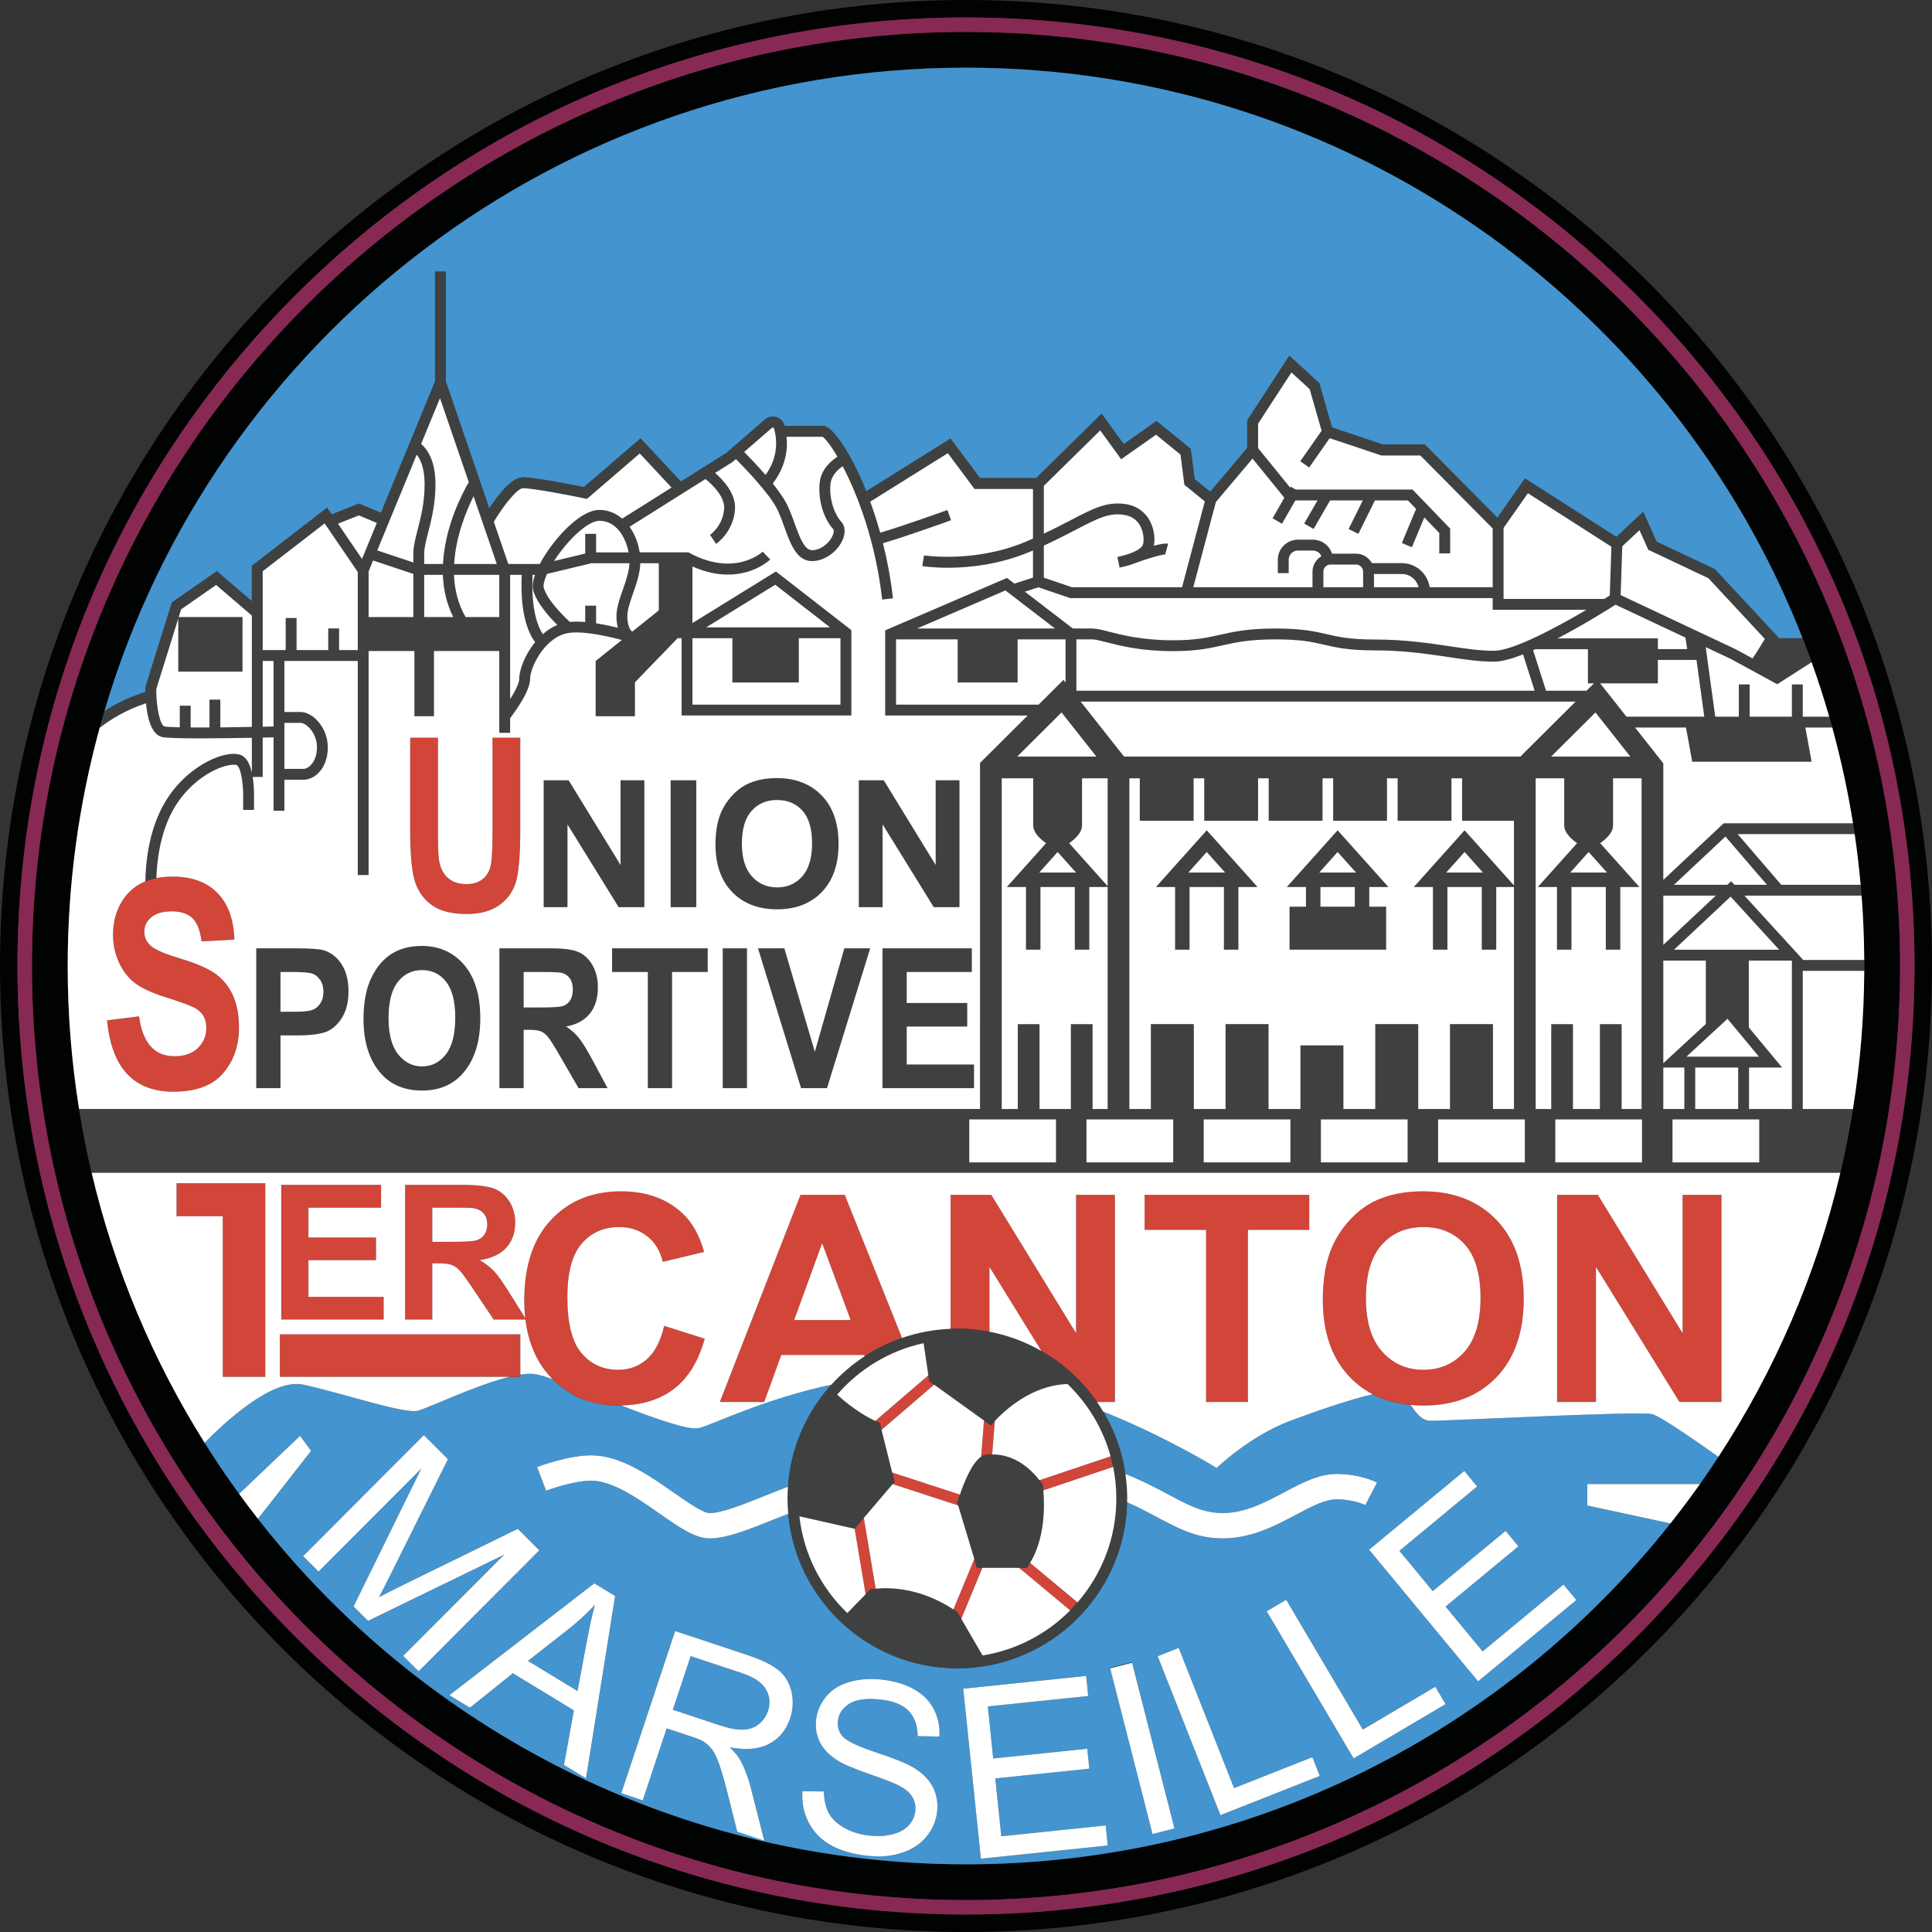 <?xml version="1.0" encoding="utf-8"?>
<!-- Generator: Adobe Illustrator 26.1.0, SVG Export Plug-In . SVG Version: 6.00 Build 0)  -->
<svg version="1.1" id="Layer_1" xmlns="http://www.w3.org/2000/svg" xmlns:xlink="http://www.w3.org/1999/xlink" x="0px" y="0px"
	 viewBox="0 0 566.929 566.929" style="enable-background:new 0 0 566.929 566.929;" xml:space="preserve">
<rect x="0" y="0" width="566.929" height="566.929" fill="#333333" stroke="none"/>
<style type="text/css">
	.st0{fill:#010202;}
	.st1{fill:#872953;}
	.st2{fill:#4394CF;}
	.st3{fill:#D24539;}
	.st4{fill:#3F4141;}
	.st5{fill:#FFFFFF;}
</style>
<g>
	<path class="st0" d="M283.465,0C126.911,0,0,126.911,0,283.465s126.911,283.465,283.465,283.465    s283.465-126.911,283.465-283.465S440.018,0,283.465,0z M480.279,480.278    c-52.57,52.572-122.467,81.523-196.814,81.523    c-74.346,0-144.244-28.952-196.815-81.523    c-52.571-52.57-81.523-122.467-81.523-196.814c0-74.346,28.952-144.244,81.523-196.815    s122.468-81.523,196.815-81.523c74.347,0,144.244,28.952,196.814,81.523    c52.572,52.571,81.523,122.468,81.523,196.815    C561.802,357.811,532.85,427.708,480.279,480.278z"/>
	<path class="st0" d="M283.465,9.373c-151.135,0-274.091,122.957-274.091,274.091    c0,151.134,122.957,274.091,274.091,274.091c151.134,0,274.091-122.957,274.091-274.091    C557.556,132.33,434.599,9.373,283.465,9.373z M543.73,325.426    c-1.011,6.319-2.242,12.564-3.693,18.725    c-7.093,30.102-19.349,58.206-35.777,83.339c-1.763,2.697-3.565,5.366-5.423,7.993    c-2.782,3.934-5.67,7.785-8.658,11.556    c-48.284,60.935-122.93,100.03-206.714,100.03    c-84.404,0-159.538-39.674-207.784-101.385c-1.882-2.407-3.713-4.854-5.512-7.326    c-3.541-4.868-6.919-9.861-10.127-14.972    c-15.109-24.076-26.439-50.761-33.149-79.234    c-1.452-6.161-2.682-12.406-3.693-18.725c-2.186-13.667-3.338-27.679-3.338-41.961    c0-24.203,3.279-47.637,9.387-69.9c0.449-1.638,0.915-3.269,1.395-4.893    C62.884,99.52,163.864,19.861,283.465,19.861    c111.642,0,207.069,69.406,245.5,167.421c0.517,1.319,1.015,2.647,1.512,3.976    c0.217,0.581,0.444,1.157,0.657,1.74c0.16,0.439,0.308,0.883,0.466,1.323    c1.887,5.252,3.616,10.58,5.173,15.981c0.305,1.058,0.597,2.121,0.889,3.185    c2.52,9.175,4.559,18.549,6.083,28.095c0.169,1.06,0.334,2.121,0.49,3.185    c0.723,4.913,1.304,9.871,1.751,14.868c0.095,1.061,0.2,2.12,0.283,3.185    c0.483,6.235,0.737,12.534,0.779,18.884c0.004,0.588,0.022,1.173,0.022,1.762    c0,0.475-0.016,0.947-0.018,1.422C546.977,298.677,545.844,312.214,543.73,325.426z"/>
</g>
<g>
	<path class="st1" d="M480.279,86.65c-52.57-52.571-122.467-81.523-196.814-81.523    c-74.346,0-144.244,28.952-196.815,81.523S5.127,209.118,5.127,283.464    c0,74.347,28.952,144.244,81.523,196.814c52.571,52.572,122.468,81.523,196.815,81.523    c74.347,0,144.244-28.952,196.814-81.523c52.572-52.57,81.523-122.467,81.523-196.814    C561.802,209.118,532.85,139.221,480.279,86.65z M283.465,557.556    c-151.135,0-274.091-122.957-274.091-274.091c0-151.135,122.957-274.091,274.091-274.091    c151.134,0,274.091,122.957,274.091,274.091    C557.556,434.598,434.599,557.556,283.465,557.556z"/>
</g>
<g>
	<path class="st2" d="M42.66,201.981l0.002-0.236l7.781-24.949l13.178-9.167l10.28,8.812    v-10.386l22.082-17.05l1.348,1.976l7.984-3.188l6.474,2.716l15.865-38.505V79.709    h3.185v32.343l12.732,37.163c2.47-3.803,6.531-9.139,9.878-9.139    c3.463,0,14.798,2.251,17.896,2.879l16.618-14.304l11.838,12.689l13.354-8.402    l11.275-9.799c0.926-0.804,2.179-1.073,3.352-0.725    c1.178,0.352,2.081,1.269,2.415,2.455c0.011,0.038,0.021,0.083,0.032,0.122    h11.367c2.477,0,7.87,7.387,12.595,19.189l24.747-15.452l8.615,11.573h16.508    l19.198-18.878l6.471,8.923l9.637-6.777l10.027,8.148l1.147,8.872l4.598,3.738    l10.846-12.848v-8.096l12.366-18.989l8.785,8.072l3.714,12.983l15.008,5.019    h12.251l21.291,21.474l8.096-11.537l26.792,17.162l7.902-7.363l3.916,8.756    l17.132,8.096l18.594,20.008l-0.127,0.217h7.256    C490.533,89.267,395.107,19.861,283.465,19.861    c-119.601,0-220.58,79.659-252.822,188.81c3.204-2.062,7.247-4.13,12.025-5.568    C42.661,202.676,42.658,202.287,42.66,201.981z"/>
	<path class="st2" d="M419.677,416.91c-2.563-0.057-4.171-2.406-5.736-4.645    c-4.159-0.389-7.877-1.434-11.149-3.142c-6.586,1.54-16.149,4.798-24.131,7.787    c-11.974,4.483-21.655,13.859-21.655,13.859s-14.155-8.868-33.29-16.568    c3.299,5.511,5.562,11.707,6.523,18.321c5.104,2.017,9.158,4.179,12.755,6.1    c5.845,3.119,10.067,5.374,15.795,5.374c6.578,0,12.397-3.09,18.023-6.078    c5.216-2.771,10.143-5.387,15.412-5.387c6.83,0,11.359,2.267,11.853,2.526    l-3.446,6.583c-0.01-0.005-3.38-1.678-8.407-1.678    c-3.417,0-7.36,2.094-11.926,4.519c-6.131,3.256-13.079,6.946-21.508,6.946    c-7.588,0-13.013-2.896-19.295-6.25c-2.581-1.378-5.417-2.889-8.757-4.369    c-0.584,26.978-22.695,48.748-49.81,48.748c-25.971,0-47.354-19.972-49.626-45.362    c-1.323,0.522-2.619,1.038-3.858,1.534c-7.955,3.183-14.238,5.698-19.218,5.698    c-4.276,0-8.896-3.229-14.744-7.319c-6.452-4.51-13.766-9.623-20.031-9.623    c-5.348,0-13.129,2.915-13.207,2.944l-2.63-6.95    c0.369-0.14,9.12-3.425,15.837-3.425c8.605,0,16.937,5.825,24.288,10.963    c3.81,2.664,8.551,5.978,10.487,5.978c3.548,0,9.53-2.395,16.457-5.167    c2.065-0.826,4.254-1.699,6.542-2.583c0.794-11.475,5.477-21.895,12.754-29.936    c-20.279,4.374-34.709,11.714-38.81,12.74c-3.026,0.756-12.79-2.73-22.869-6.63    c-0.255,0.005-0.499,0.024-0.757,0.024c-7.814,0-14.276-2.592-19.395-7.759    c-2.032-0.702-3.716-1.213-4.873-1.43c-1.237-0.232-2.806-0.167-4.586,0.107    v0.657h-3.204c-9.981,2.462-23.75,9.159-26.858,9.936    c-4.076,1.019-21.91-5.095-33.629-7.643c-9.118-1.982-23.166,11.145-28.956,17.072    c3.208,5.112,6.586,10.104,10.127,14.972l17.873-17.014l3.248,4.395l-15.609,19.945    c48.247,61.711,123.38,101.385,207.784,101.385    c83.784,0,158.43-39.095,206.714-100.03l-24.389-5.25v-6.305h33.047    c1.858-2.627,3.66-5.296,5.423-7.993c-6.228-4.415-16.877-11.805-19.363-12.516    C481.329,413.956,424.263,417.013,419.677,416.91z M118.311,485.916l29.644-29.716    l-39.961,19.424l-4.238-4.228l19.883-40.468l-30.151,30.225l-4.529-4.518    l35.418-35.506l7.072,7.055l-16.674,33.522c-1.561,3.114-2.743,5.43-3.547,6.946    c1.692-0.889,4.214-2.158,7.567-3.808l33.144-16.222l6.321,6.305l-35.418,35.506    L118.311,485.916z M171.959,521.848l-6.458-3.93l2.9-16.016l-17.913-10.902    l-12.601,10.111l-6.02-3.663l42.525-32.827l6.107,3.716L171.959,521.848z     M231.851,504.241c-1.121,3.376-3.16,5.859-6.115,7.449    c-2.955,1.59-6.821,1.941-11.596,1.051c1.4,1.355,2.404,2.565,3.011,3.631    c1.279,2.299,2.32,4.988,3.124,8.067l3.977,15.703l-7.921-2.631l-3.01-11.994    c-0.891-3.468-1.68-6.156-2.367-8.067c-0.687-1.911-1.401-3.324-2.141-4.244    c-0.74-0.918-1.558-1.659-2.453-2.22c-0.664-0.388-1.807-0.852-3.431-1.391    l-7.305-2.427l-7.019,21.135l-6.299-2.091l15.807-47.595l21.102,7.009    c4.242,1.409,7.325,2.908,9.249,4.496c1.923,1.588,3.186,3.684,3.788,6.286    C232.855,499.011,232.721,501.623,231.851,504.241z M275.663,509.59l-6.379-0.149    c-0.029-3.189-0.945-5.685-2.748-7.492c-1.804-1.805-4.623-2.897-8.459-3.277    c-3.995-0.395-6.978,0.049-8.949,1.332c-1.972,1.282-3.06,2.957-3.264,5.022    c-0.177,1.792,0.323,3.332,1.503,4.617c1.156,1.283,4.358,2.798,9.605,4.543    c5.247,1.746,8.824,3.171,10.732,4.276c2.772,1.626,4.749,3.535,5.931,5.725    c1.181,2.191,1.639,4.626,1.374,7.304c-0.262,2.655-1.271,5.082-3.023,7.28    c-1.753,2.199-4.118,3.81-7.095,4.833c-2.978,1.023-6.248,1.358-9.811,1.005    c-4.517-0.447-8.236-1.479-11.158-3.097c-2.922-1.618-5.12-3.834-6.595-6.651    c-1.475-2.815-2.092-5.896-1.853-9.242l6.284,0.071    c0.048,2.526,0.532,4.642,1.452,6.349c0.919,1.706,2.465,3.166,4.637,4.378    c2.171,1.211,4.676,1.957,7.513,2.238c2.519,0.249,4.78,0.094,6.784-0.463    c2.003-0.558,3.54-1.443,4.611-2.655c1.071-1.212,1.683-2.588,1.835-4.132    c0.155-1.566-0.164-2.978-0.956-4.238c-0.793-1.258-2.193-2.387-4.202-3.389    c-1.288-0.654-4.169-1.758-8.644-3.313c-4.476-1.554-7.584-2.91-9.326-4.068    c-2.259-1.484-3.882-3.208-4.868-5.174c-0.986-1.965-1.365-4.094-1.139-6.387    c0.249-2.519,1.197-4.803,2.843-6.851c1.647-2.049,3.899-3.505,6.757-4.368    c2.858-0.862,5.967-1.128,9.326-0.796c3.699,0.366,6.903,1.284,9.611,2.755    s4.707,3.44,5.998,5.905C275.282,503.949,275.84,506.651,275.663,509.59z     M287.834,545.414l-5.184-49.88l36.067-3.749l0.612,5.887l-29.466,3.062    l1.588,15.278l27.594-2.868l0.609,5.853l-27.594,2.867l1.764,16.979l30.623-3.182    l0.612,5.886L287.834,545.414z M338.186,537.966l-12.444-48.582l6.429-1.647    l12.444,48.583L338.186,537.966z M358.13,532.644l-18.422-46.644l6.173-2.438    l16.247,41.14l22.973-9.073l2.174,5.504L358.13,532.644z M397.21,515.993    l-25.503-43.182l5.715-3.374l22.493,38.085l21.266-12.56l3.01,5.096    L397.21,515.993z M433.731,493.38l-31.98-38.631l27.933-23.123l3.773,4.559    l-22.82,18.89l9.795,11.832l21.371-17.691l3.752,4.532l-21.371,17.691    l10.886,13.15l23.716-19.633l3.774,4.559L433.731,493.38z"/>
	<path class="st2" d="M167.286,477.676l-12.352,9.703l14.523,8.838l2.75-14.585    c0.83-4.434,1.619-8.011,2.368-10.733    C172.357,473.314,169.928,475.574,167.286,477.676z"/>
	<path class="st2" d="M217.731,490.972l-15.064-5.003l-5.229,15.745l13.538,4.496    c2.878,0.956,5.228,1.407,7.049,1.351c1.821-0.056,3.371-0.599,4.65-1.629    c1.279-1.028,2.173-2.312,2.684-3.848c0.747-2.252,0.545-4.374-0.607-6.366    C223.598,493.727,221.258,492.144,217.731,490.972z"/>
</g>
<g>
	<path class="st3" d="M127.117,265.866c2.37,1.561,5.666,2.342,9.888,2.342    c4.065,0,7.339-0.942,9.821-2.828c2.481-1.885,4.076-4.349,4.784-7.391    c0.707-3.042,1.061-7.975,1.061-14.8v-26.72h-8.153v28.143    c0,5.066-0.22,8.369-0.659,9.907c-0.439,1.539-1.255,2.741-2.447,3.609    c-1.193,0.868-2.735,1.301-4.625,1.301c-2.229,0-4.024-0.613-5.385-1.839    c-1.362-1.226-2.223-2.961-2.583-5.205c-0.203-1.296-0.304-4.083-0.304-8.363    v-27.553h-8.153v27.136c0,7.611,0.533,12.834,1.601,15.668    C123.029,262.107,124.748,264.304,127.117,265.866z"/>
	<path class="st3" d="M35.32,265.296c-1.44,2.663-2.159,5.659-2.159,8.988    c0,2.857,0.561,5.527,1.684,8.01c1.122,2.482,2.635,4.487,4.536,6.012    c1.902,1.526,4.9,2.94,8.994,4.241c4.569,1.47,7.449,2.516,8.637,3.141    c1.188,0.624,2.073,1.422,2.655,2.393c0.581,0.971,0.871,2.15,0.871,3.538    c0,2.359-0.832,4.336-2.496,5.932c-1.664,1.595-3.949,2.394-6.855,2.394    c-5.864,0-9.324-3.9-10.38-11.701l-9.39,1.165    c1.32,13.964,7.818,20.946,19.493,20.946c6.603,0,11.456-1.804,14.56-5.412    c3.103-3.608,4.655-8.063,4.655-13.364c0-3.663-0.568-6.779-1.703-9.346    c-1.135-2.568-2.778-4.663-4.93-6.287c-2.151-1.623-5.643-3.171-10.476-4.644    c-4.569-1.361-7.489-2.609-8.759-3.743c-1.271-1.135-1.906-2.532-1.906-4.193    c0-1.688,0.7-3.1,2.1-4.235c1.399-1.135,3.393-1.702,5.982-1.702    c2.588,0,4.582,0.653,5.982,1.957c1.4,1.305,2.311,3.596,2.734,6.871    l9.628-0.541c-0.185-5.94-1.849-10.507-4.992-13.7    c-3.144-3.192-7.515-4.789-13.114-4.789c-1.726,0-3.319,0.153-4.79,0.445    c-1.154,0.229-2.228,0.549-3.224,0.958c-0.474,0.194-0.937,0.402-1.376,0.637    C38.747,260.623,36.759,262.634,35.32,265.296z"/>
	<polygon class="st3" points="112.577,380.548 90.503,380.548 90.503,369.794 110.34,369.794     110.34,363.136 90.503,363.136 90.503,354.377 111.822,354.377 111.822,347.693     82.525,347.693 82.525,387.205 112.577,387.205  "/>
	<polygon class="st3" points="152.687,403.363 152.687,391.537 82.118,391.537 82.118,404.02     149.483,404.02 152.687,404.02  "/>
	<polygon class="st3" points="65.367,356.889 65.367,404.02 77.851,404.02 77.851,356.889     77.851,347.208 65.367,347.208 51.801,347.208 51.801,356.889  "/>
	<path class="st3" d="M182.299,412.421c6.179-0.122,11.317-1.713,15.393-4.807    c4.243-3.22,7.277-8.148,9.102-14.782l-11.9-3.773    c-1.023,4.451-2.71,7.712-5.059,9.786c-2.35,2.073-5.156,3.11-8.417,3.11    c-4.423,0-8.017-1.631-10.781-4.893c-2.765-3.261-4.146-8.735-4.146-16.42    c0-7.242,1.403-12.481,4.209-15.715c2.805-3.234,6.461-4.851,10.968-4.851    c3.261,0,6.033,0.912,8.314,2.737s3.78,4.312,4.499,7.464l12.149-2.903    c-1.383-4.865-3.456-8.597-6.22-11.196c-4.644-4.395-10.685-6.593-18.12-6.593    c-8.515,0-15.384,2.799-20.608,8.397c-5.225,5.598-7.837,13.455-7.837,23.573    c0,1.812,0.094,3.551,0.281,5.217l-4.553-7.274    c-1.905-3.073-3.419-5.211-4.541-6.415c-1.123-1.204-2.547-2.309-4.272-3.315    c3.468-0.503,6.073-1.721,7.816-3.652c1.743-1.931,2.614-4.38,2.614-7.345    c0-2.336-0.575-4.411-1.725-6.226c-1.15-1.815-2.682-3.077-4.595-3.787    c-1.914-0.71-4.982-1.065-9.204-1.065h-16.791v39.512h7.978v-16.495h1.617    c1.833,0,3.171,0.148,4.016,0.445c0.844,0.296,1.644,0.845,2.399,1.644    c0.755,0.799,2.156,2.736,4.205,5.808l5.768,8.598h9.326    c0.85,6.93,3.332,12.589,7.458,16.968c0.166,0.177,0.339,0.342,0.508,0.513    c5.119,5.167,11.582,7.759,19.395,7.759    C181.799,412.445,182.044,412.426,182.299,412.421z M132.753,364.403h-5.903v-10.026    h6.226c3.234,0,5.175,0.045,5.822,0.135c1.294,0.216,2.295,0.732,3.005,1.55    c0.71,0.818,1.065,1.891,1.065,3.221c0,1.186-0.27,2.174-0.809,2.965    s-1.285,1.348-2.237,1.671C138.969,364.241,136.58,364.403,132.753,364.403z"/>
	<path class="st3" d="M247.888,350.62h-12.979L211.232,411.408h13.02l5.017-13.808h24.299    l0.152,0.394c3.397-2.223,7.079-4.039,10.98-5.387L247.888,350.62z     M233.043,387.358l8.21-22.557l8.376,22.557H233.043z"/>
	<path class="st3" d="M290.35,390.786v-19.018l15.257,24.68    c6.486,3.714,12.062,8.839,16.304,14.96h5.26v-60.788h-11.403v40.594    l-24.879-40.594h-11.942v39.31c0.658-0.026,1.316-0.05,1.98-0.05    C284.149,389.88,287.297,390.199,290.35,390.786z"/>
	<polygon class="st3" points="353.918,411.408 366.192,411.408 366.192,360.904 384.187,360.904     384.187,350.62 335.881,350.62 335.881,360.904 353.918,360.904  "/>
	<path class="st3" d="M417.735,412.445c8.928,0,16.06-2.771,21.396-8.314    c5.335-5.542,8.003-13.22,8.003-23.034c0-9.896-2.689-17.623-8.065-23.179    c-5.377-5.556-12.543-8.334-21.5-8.334c-4.949,0-9.316,0.802-13.103,2.405    c-2.848,1.189-5.467,3.013-7.858,5.473c-2.391,2.461-4.278,5.239-5.66,8.334    c-1.852,4.202-2.778,9.399-2.778,15.591c0,9.676,2.667,17.27,8.003,22.785    c1.956,2.022,4.164,3.67,6.619,4.951c3.273,1.708,6.991,2.753,11.149,3.142    C415.169,412.38,416.43,412.445,417.735,412.445z M405.585,396.626    c-3.179-3.551-4.768-8.77-4.768-15.653c0-6.993,1.548-12.225,4.644-15.695    c3.095-3.469,7.173-5.204,12.232-5.204s9.115,1.715,12.17,5.142    c3.054,3.428,4.582,8.625,4.582,15.591c0,7.049-1.569,12.336-4.706,15.86    c-3.138,3.525-7.153,5.287-12.046,5.287S408.764,400.178,405.585,396.626z"/>
	<polygon class="st3" points="468.324,371.767 492.83,411.408 505.145,411.408 505.145,350.62     493.742,350.62 493.742,391.215 468.863,350.62 456.921,350.62 456.921,411.408     468.324,411.408  "/>
	<path class="st3" d="M255.356,466.436c0,0,0.575-0.132,1.609-0.242l-3.483-20.775    l-2.698,3.167l3.224,19.234L255.356,466.436z"/>
	<path class="st3" d="M286.692,460.067l-0.787-2.61l-6.131,14.822    c0.384,0.251,0.768,0.51,1.154,0.781l1.151,1.978l6.192-14.971H286.692z"/>
	<path class="st3" d="M301.213,460.067h-2.18l14.998,12.487    c0.749-0.755,1.464-1.54,2.161-2.344l-13.929-11.597    C301.649,459.593,301.213,460.067,301.213,460.067z"/>
	<path class="st3" d="M306.053,435.865c0.053,0.506,0.075,0.974,0.114,1.462l20.486-6.877    c-0.213-1.05-0.469-2.083-0.751-3.107l-20.895,7.015    C305.695,435.256,306.053,435.865,306.053,435.865z"/>
	<path class="st3" d="M289.181,426.948c0.675-0.096,1.332-0.144,1.971-0.152l0.775-9.829    c-0.753,0.807-1.159,1.319-1.159,1.319l-2.024-1.454l-0.838,10.632    C288.322,427.191,288.748,427.01,289.181,426.948z"/>
	<path class="st3" d="M280.928,440.96c0,0,0.271-0.966,0.752-2.385l-19.876-6.472    l0.686,2.743l-0.554,0.65l19.233,6.263L280.928,440.96z"/>
	<path class="st3" d="M272.68,405.294l-0.257-1.725l-15.575,13.398    c0.831,0.384,1.311,0.556,1.311,0.556l0.518,2.071l15.431-13.274L272.68,405.294z"/>
</g>
<g>
	<path class="st4" d="M339.196,260.292h5.624v18.386h4.246v-18.386h10.084v18.386h4.246    v-18.386h5.624l-14.912-16.641L339.196,260.292z M348.702,256.046l5.406-6.032    l5.406,6.032H348.702z"/>
	<path class="st4" d="M407.424,260.292l-14.912-16.641l-14.911,16.641h5.623v5.775h-4.819    v12.611h4.819v0h4.246v-0h10.084v0h4.246v-0h4.947v-12.611h-4.947    v-5.775H407.424z M397.555,266.066h-10.084v-5.775h10.084V266.066z M387.108,256.046    l5.405-6.032l5.406,6.032H387.108z"/>
	<path class="st4" d="M547.046,281.702h-17.904l-17.26-18.884h10.081h3.47h20.834    c-0.083-1.065-0.188-2.123-0.283-3.185H522.695l-12.786-14.868h34.325    c-0.156-1.064-0.321-2.125-0.49-3.185h-37.934l-17.728,16.626v-34.221    l-8.293-10.501h14.953l1.832,10.035h35.03l-1.832-10.035h7.89    c-0.292-1.063-0.583-2.127-0.889-3.185h-7.77v-9.454h-3.185v9.454H513.429v-9.454    h-3.185v9.454h-6.918l-2.802-20.406l7.431,3.497l5.847,3.187l-0,0.001    c0.002,0.001,0.004,0.001,0.005,0.002l7.714,4.204l10.078-6.465    c-0.158-0.44-0.306-0.884-0.466-1.323c-0.213-0.583-0.44-1.159-0.657-1.74    c-0.496-1.329-0.995-2.657-1.512-3.976h-7.256l0.127-0.217L503.241,167.057    l-17.132-8.096l-3.916-8.756l-7.902,7.363l-26.792-17.162l-8.096,11.537    l-21.291-21.474h-12.251l-15.008-5.019l-3.714-12.983l-8.785-8.072l-12.366,18.989    v8.096l-10.846,12.848l-4.598-3.738l-1.147-8.872l-10.027-8.148l-9.637,6.777    l-6.471-8.923l-19.198,18.878h-16.508l-8.615-11.573l-24.747,15.452    c-4.724-11.802-10.117-19.189-12.595-19.189h-11.367    c-0.011-0.039-0.021-0.084-0.032-0.122c-0.334-1.186-1.237-2.103-2.415-2.455    c-1.173-0.348-2.426-0.079-3.352,0.725l-11.275,9.799l-13.354,8.402    l-11.838-12.689l-16.618,14.304c-3.097-0.628-14.433-2.879-17.896-2.879    c-3.348,0-7.409,5.336-9.878,9.139l-12.732-37.163V79.709h-3.185v32.294    l-15.865,38.505l-6.474-2.716l-7.984,3.188l-1.348-1.976l-22.082,17.05v10.386    l-10.28-8.812L50.444,176.797l-7.781,24.949l-0.002,0.236    c-0.002,0.305,0,0.695,0.008,1.121c-4.778,1.438-8.821,3.506-12.025,5.568    c-0.48,1.625-0.945,3.256-1.395,4.893c3.163-2.42,7.791-5.318,13.598-7.188    c0.385,4.124,1.529,9.259,4.822,9.917c1.399,0.28,5.831,0.373,11.074,0.373    c4.958,0,10.631-0.083,15.161-0.168v10.255c-0.416-1.846-1.091-3.56-2.183-4.542    c-1.029-0.927-2.741-1.218-4.944-0.837c-5.715,0.981-14.073,6.099-18.92,15.017    c-4.232,7.788-5.115,16.733-5.196,22.236c0.997-0.409,2.071-0.728,3.224-0.958    c0.174-5.212,1.122-13.047,4.77-19.758c4.238-7.798,11.484-12.389,16.422-13.355    c1.638-0.32,2.384-0.085,2.514,0.021c1.36,1.225,1.858,6.527,1.766,9.771    v3.312h3.185l-0.001-3.265c0.025-0.86,0.058-3.641-0.4-6.416h2.948v-11.545    c1.266-0.027,2.344-0.051,3.185-0.071v21.552h3.185v-9.108h5.541    c3.538,0,7.197-3.549,7.197-9.49c0-5.751-4.355-10.382-7.961-10.382h-4.777V193.948    h21.527v62.82h3.185v-65.728h13.443v19.14h5.728v-19.14h19.171v24.012h3.185    v-4.327c1.516-1.973,5.86-7.935,5.86-11.533    c0-3.177,3.889-11.474,10.295-13.242c3.776-1.042,10.916,0.338,16.626,1.853    l-7.687,6.166v16.21h11.528v-9.951l12.509-12.947h1.184v22.674h49.806v-25.044    l-22.124-17.207l-24.498,15.131v-16.602c3.917,1.742,7.404,2.382,10.399,2.382    c7.69,0,12.154-4.167,12.422-4.424l-2.206-2.296    c-0.08,0.076-8.11,7.559-21.454,0.388l-0.353-0.19h-14.301    c-0.41-2.714-1.427-5.361-2.957-7.514l22.26-14.006    c2.215,1.744,5.796,5.338,5.494,8.803c-0.433,4.982-3.996,7.476-4.147,7.579    l1.778,2.641c0.203-0.135,4.972-3.4,5.541-9.945    c0.407-4.677-3.376-8.741-5.834-10.861l5.12-3.221l0.987-0.855    c2.631,2.648,9.599,9.872,11.978,14.438c0.858,1.647,1.572,3.631,2.262,5.55    c1.764,4.9,3.585,9.959,8.121,9.959c0.21,0,0.427-0.011,0.649-0.033    c4.114-0.412,7.376-3.646,8.472-6.628c0.727-1.977,0.506-3.773-0.605-4.927    c-1.59-1.651-3.613-6.162-3.129-11.02c0.254-2.549,2.175-4.284,3.593-5.233    c4.357,8.305,9.653,22.036,11.583,39.113l3.165-0.358    c-0.645-5.702-1.676-11.13-2.941-16.176c6.463-1.859,19.394-6.517,19.987-6.732    l-1.08-2.996c-0.144,0.052-13.333,4.804-19.72,6.648    c-0.898-3.227-1.884-6.277-2.922-9.109l22.781-14.225l7.818,10.503h17.168v14.562    c-0.616,0.273-1.246,0.549-1.898,0.827c-15.032,6.416-29.924,4.121-30.075,4.096    l-0.51,3.144c0.27,0.044,3.107,0.486,7.485,0.486    c6.072,0,15.105-0.851,24.349-4.797c0.223-0.095,0.429-0.188,0.648-0.282v7.976    l-5.465,1.76l-2.171-1.668l-35.737,15.386v24.979h41.822l-13.99,13.92v101.551    H23.199c1.011,6.319,2.242,12.564,3.693,18.725H540.036    c1.452-6.161,2.683-12.406,3.693-18.725h-14.729v-40.539h18.049    c0.003-0.475,0.018-0.947,0.018-1.422    C547.068,282.875,547.05,282.29,547.046,281.702z M73.902,213.313    c-3.061,0.057-6.226,0.104-9.252,0.133v-8.141h-3.185v8.165    c-1.976,0.011-3.843,0.012-5.524,0.001v-6.382h-3.185v6.34    c-2.216-0.047-3.817-0.13-4.465-0.259c-1.279-0.256-2.454-5.532-2.449-10.931    l6.467-20.735v15.581h18.852v-16.014H52.446l0.713-2.285l10.26-7.138    l10.483,8.985V213.313z M227.483,171.575l16.099,12.522h-36.373L227.483,171.575z     M203.193,187.281h11.719v12.993h19.489v-12.993h12.228v19.489h-43.437V187.281z     M145.785,165.499h-12.524c0.471-8.235,3.674-15.83,5.709-19.894L145.785,165.499z     M129.111,116.83l8.446,24.654c-1.555,2.65-6.994,12.673-7.57,24.015h-5.516    v-3.009c0-1.692,0.542-3.808,1.17-6.258c0.954-3.724,2.142-8.358,2.142-14.108    c0-7.175-2.554-10.474-4.209-11.859L129.111,116.83z M80.271,213.178    c-1.027,0.025-2.091,0.049-3.185,0.072V193.948h3.185V213.178z M88.232,212.121    c1.459,0,4.777,2.719,4.777,7.197c0,4.114-2.33,6.305-4.013,6.305h-5.541V212.121    H88.232z M104.983,190.763h-5.477v-6.348h-3.185v6.348h-9.299v-9.405h-3.185v9.405    h-6.751V167.619l18.171-14.031l9.726,14.249V190.763z M106.227,164.012l-7.056-10.338    l6.115-2.442l5.291,2.219L106.227,164.012z M121.287,181.072h-13.12v-13.41    l1.314-3.19l11.806,3.938V181.072z M121.287,162.491v2.561l-10.59-3.532    l11.574-28.091c1.033,1.249,2.327,3.786,2.327,8.696    c0,5.348-1.133,9.767-2.042,13.318C121.876,158.101,121.287,160.398,121.287,162.491z     M124.472,181.072v-12.388h5.488c0.145,4.128,1.032,8.348,3.038,12.388H124.472z     M146.509,181.072h-9.889c-2.275-3.952-3.25-8.201-3.398-12.388h13.287V181.072z     M152.369,199.192c0,1.321-1.231,3.7-2.675,5.974v-36.482h3.403    c-0.571,12.005,2.247,17.548,3.937,19.753    C154.052,192.079,152.369,196.522,152.369,199.192z M159.286,186.095    c-1.281-1.925-3.526-6.873-3.001-17.411h0.693    c-0.594,1.707-0.87,3.379-0.466,4.725c1.1,3.666,4.68,7.654,7.026,9.976    C161.973,184.029,160.556,184.978,159.286,186.095z M180.904,181.439    c0.055,1.083,0.206,1.998,0.415,2.775c-2.033-0.498-4.231-0.965-6.404-1.299    v-5.186h-3.185v4.802c-1.6-0.134-3.128-0.16-4.502-0.033    c-1.588-1.444-6.51-6.152-7.666-10.004c-0.215-0.718,0.098-2.177,0.954-4.093    l12.996-3.124h11.191c-0.108,2.551-1.028,5.192-1.93,7.753    C181.74,175.958,180.765,178.724,180.904,181.439z M171.73,156.647v5.783    l-9.15,2.199c0.501-0.785,1.059-1.601,1.685-2.442    c4.106-5.518,8.878-9.372,11.605-9.372c4.983,0,7.764,4.863,8.587,9.277h-9.543    v-5.446H171.73z M185.775,174.088c0.996-2.826,2.012-5.746,2.113-8.811h5.433    v13.827l-7.782,6.242c-0.006-0.002-0.011-0.003-0.017-0.005    c-0.182-0.107-1.276-0.879-1.438-4.063    C183.978,179.19,184.851,176.712,185.775,174.088z M182.565,152.187    c-1.835-1.573-4.086-2.556-6.695-2.556c-4.595,0-10.327,5.504-14.16,10.655    c-0.703,0.944-2.113,2.941-3.317,5.214h-9.242l-4.245-12.39    c2.839-4.78,6.908-9.848,8.544-9.848c3.001,0,14.025,2.144,18.02,2.97    l0.767,0.159l15.485-13.329l9.336,10.006L182.565,152.187z M218.357,132.621    l8.165-7.077c0.129-0.113,0.262-0.104,0.352-0.078    c0.092,0.028,0.213,0.097,0.261,0.269c0.959,3.401,1.231,8.425-2.479,13.65    C222.231,136.59,219.779,134.053,218.357,132.621z M240.524,141.737    c-0.556,5.585,1.594,11.041,4.004,13.544c0.182,0.189,0.209,0.805-0.09,1.619    c-0.735,2.002-3.018,4.279-5.8,4.558c-2.364,0.228-3.697-2.949-5.456-7.835    c-0.726-2.018-1.478-4.105-2.435-5.942c-0.903-1.733-2.364-3.761-3.993-5.787    c3.86-5.052,4.44-10.051,4.073-13.716h10.554    c0.8,0.489,2.413,2.523,4.359,5.85    C243.77,135.289,240.919,137.769,240.524,141.737z M522.077,278.693h-30.863    l16.619-15.585L522.077,278.693z M494.858,310.077l12.063-11.121l9.232,11.121    H494.858z M510.054,313.261v12.165h-12.611V313.261H510.054z M506.316,245.472    l12.178,14.162h-9.522l-0.964-1.055l-1.125,1.055h-15.669L506.316,245.472z     M488.08,262.818h15.407l-15.407,14.449V262.818z M488.08,281.878h12.484v18.607    l-12.484,11.509V281.878z M477.272,210.301l-7.718-9.772h16.933v-6.879h11.336    l2.286,16.651H477.272z M313.732,247.422c1.857-1.306,3.786-3.153,3.786-5.207    v-13.831h7.516v31.65L313.732,247.422z M315.759,256.046h-10.812l5.406-6.032    L315.759,256.046z M467.727,200.529l-2.177,2.166h-11.878l-3.797-11.895    c0.217-0.095,0.435-0.195,0.653-0.293h15.435v10.023H467.727z M450.33,202.695    H315.861v-15.078h4.618c0.903,0,2.333,0.367,4.144,0.831    c4.073,1.044,10.228,2.623,19.644,2.623c6.873,0,10.734-0.863,14.467-1.697    c3.866-0.864,7.862-1.757,15.531-1.757c7.478,0,10.806,0.768,14.329,1.58    c3.519,0.812,7.16,1.651,14.905,1.651c8.357,0,15.256,1.026,21.342,1.931    c4.983,0.741,9.286,1.381,13.56,1.381c2.197,0,5.192-0.835,8.523-2.133    L450.33,202.695z M462.349,205.879l-16.218,16.135H329.845l-12.744-16.135H462.349z     M468.178,209.063l10.228,12.951h-23.245L468.178,209.063z M515.324,193.784    l-0.009-0.005c0.003,0.002,0.006,0.002,0.01,0.003L515.324,193.784z     M476.041,160.29l5.063-4.718l2.579,5.765l17.642,8.337l16.561,17.82    c-1.337,2.242-2.794,4.558-3.623,5.712l-4.869-2.652l-33.827-15.922    L476.041,160.29z M494.581,187.099l0.504,3.367h-8.597v-3.144h-29.434    c7.567-3.943,14.692-8.404,17.007-9.88L494.581,187.099z M441.204,154.92    l7.147-10.185l24.5,15.694l-0.472,14.311c-0.49,0.313-1.026,0.653-1.603,1.014    h-29.571V154.92z M356.796,147.304l10.758-12.745l9.332,11.498l-3.452,6.042    l2.766,1.58l3.908-6.841h6.523l-3.924,6.782l2.755,1.595l4.848-8.377h9.603    l-4.167,8.4l2.853,1.415l4.869-9.815h9.672l2.404,2.494l-4.173,10.014    l2.94,1.225l3.642-8.739l4.399,4.565v5.99h3.185v-7.275l-11.042-11.459h-34.272    l-1.48-0.845l-0.161,0.282l-9.41-11.594v-7.167l9.797-15.044l5.354,4.92    l3.491,12.198l-6.254,8.95l2.61,1.824l6.007-8.596l15.166,5.072h11.442    l21.235,21.419v17.241h-18.505c-0.589-3.992-4.028-7.069-8.181-7.069h-8.783    c-0.892-1.649-2.637-2.771-4.639-2.771h-7.045    c-0.758-2.379-2.988-4.108-5.615-4.108h-4.394c-3.249,0-5.891,2.643-5.891,5.891    v3.917h3.185v-3.917c0-1.492,1.214-2.707,2.707-2.707h4.394    c1.126,0,2.093,0.692,2.5,1.672c-1.552,0.918-2.606,2.592-2.606,4.522v4.569    h-34.987L356.796,147.304z M416.267,172.314h-13.086v-3.885h8.152    C413.724,168.429,415.721,170.09,416.267,172.314z M399.997,167.745v4.569h-11.666    v-4.569c0-1.15,0.936-2.086,2.086-2.086h7.495    C399.061,165.658,399.997,166.595,399.997,167.745z M306.308,160.105    c3.795-1.745,6.878-3.349,9.474-4.702c6.096-3.176,9.449-4.925,13.762-4.375    c2.26,0.29,3.93,1.343,4.963,3.132c1.253,2.168,1.214,4.86,0.839,5.759    c-0.546,1.313-3.538,2.726-7.443,3.516l0.63,3.121    c1.344-0.272,3.128-0.719,4.821-1.413c6.481-2.304,8.424-2.455,8.748-2.462    c-0.034-0.007-0.083-0.018-0.178-0.044l0.865-3.065    c-0.74-0.208-2.323,0.067-4.212,0.567c0.429-2.061,0.108-5.117-1.312-7.572    c-1.071-1.852-3.208-4.17-7.316-4.696c-5.302-0.68-9.411,1.465-15.638,4.709    c-2.248,1.171-4.875,2.536-8.003,4.011v-14.028l16.548-16.273l6.141,8.468    l10.234-7.197l7.17,5.826l1.147,8.872l6,4.876L346.864,172.314h-32.331l-8.225-2.796    V160.105z M304.702,172.335l9.303,3.164h124.014v3.44h27.512    c-9.028,5.332-21.65,12.037-27.129,12.037c-4.038,0-8.234-0.624-13.092-1.347    c-6.196-0.921-13.218-1.965-21.811-1.965c-7.382,0-10.689-0.762-14.189-1.57    c-3.542-0.817-7.205-1.662-15.045-1.662c-8.02,0-12.192,0.932-16.225,1.834    c-3.729,0.833-7.251,1.621-13.773,1.621c-9.013,0-14.935-1.519-18.853-2.524    c-2.107-0.54-3.63-0.931-4.935-0.931h-5.669l-14.083-10.817L304.702,172.335z     M295.029,173.255l14.553,11.177h-40.514L295.029,173.255z M262.935,206.771v-19.154    h18.088v12.658h17.579v-12.658h14.075v12.662l-0.606-0.768l-7.297,7.26H262.935z     M311.5,209.063l10.228,12.951h-23.245L311.5,209.063z M309.875,341.094h-25.45    v-12.611h25.45V341.094z M314.238,325.426h-9.203v-24.887h-6.369v24.887h-4.714v-97.043    h9.235v13.831c0,2.054,1.929,3.901,3.786,5.207l-11.533,12.87h5.624v18.386h4.246    v-18.386h10.084v18.386h4.246v-18.386h5.393v65.134h-4.426v-24.887h-6.369V325.426z     M344.268,341.094h-25.45v-12.611h25.45V341.094z M378.66,341.094h-25.45v-12.611h25.45    V341.094z M413.053,341.094h-25.45v-12.611h25.45V341.094z M403.563,300.523v24.903h-9.349    v-18.661H381.603v18.661h-9.362v-24.903H359.63v24.903h-9.312v-24.903h-12.611v24.903    h-6.305v-97.043h3.057v12.462h15.795v-12.462h3.121v12.462h15.795v-12.462h3.121    v12.462h15.795v-12.462h3.121v12.462h15.795v-12.462h3.121v12.462h15.795v-12.462    h3.121v12.462h15.221v18.975l-14.489-16.169l-14.912,16.641h5.624v18.386h4.246    v-18.386h10.084v18.386h4.246v-18.386h5.201v65.134h-6.164v-24.903h-12.611v24.903    h-9.312v-24.903H403.563z M435.178,256.046h-10.812l5.406-6.032L435.178,256.046z     M447.446,341.094h-25.45v-12.611h25.45V341.094z M455.201,325.426h-4.57v-97.043h8.376    v13.831c0,2.054,1.929,3.901,3.786,5.207l-11.533,12.87h5.624v18.386h4.246    v-18.386h10.084v18.386h4.246v-18.386h5.624l-11.533-12.87    c1.857-1.306,3.786-3.153,3.786-5.207v-13.831h8.375v97.043h-5.859v-24.887h-6.369    v24.887h-7.914v-24.887h-6.369V325.426z M466.171,250.013l5.406,6.032h-10.812    L466.171,250.013z M481.839,341.094h-25.45v-12.611h25.45V341.094z M488.08,313.261h6.178    v12.165h-6.178V313.261z M516.232,341.094h-25.45v-12.611h25.45V341.094z M525.817,325.426    h-12.578V313.261h9.697l-9.76-11.757v-19.626h12.642V325.426z"/>
	<path class="st4" d="M342.133,162.681c-0.007,0-0.02,0.001-0.03,0.001    C342.173,162.695,342.149,162.681,342.133,162.681z"/>
	<polygon class="st4" points="166.525,241.914 181.535,266.194 189.078,266.194 189.078,228.962     182.093,228.962 182.093,253.826 166.855,228.962 159.541,228.962 159.541,266.194     166.525,266.194  "/>
	<rect x="196.798" y="228.962" class="st4" width="7.518" height="37.233"/>
	<path class="st4" d="M228.063,266.829c5.469,0,9.837-1.697,13.105-5.092    c3.267-3.394,4.902-8.097,4.902-14.108c0-6.061-1.647-10.794-4.94-14.197    c-3.293-3.403-7.682-5.105-13.168-5.105c-3.031,0-5.706,0.491-8.026,1.473    c-1.744,0.728-3.348,1.846-4.813,3.352c-1.464,1.507-2.62,3.209-3.466,5.105    c-1.135,2.574-1.702,5.757-1.702,9.549c0,5.926,1.634,10.578,4.902,13.956    C218.123,265.14,222.526,266.829,228.063,266.829z M220.545,237.94    c1.896-2.125,4.394-3.188,7.492-3.188c3.098,0,5.583,1.05,7.454,3.149    c1.871,2.1,2.807,5.283,2.807,9.549c0,4.318-0.961,7.556-2.882,9.714    c-1.922,2.159-4.381,3.238-7.378,3.238c-2.997,0-5.469-1.087-7.416-3.263    c-1.947-2.176-2.921-5.372-2.921-9.588    C217.7,243.269,218.648,240.064,220.545,237.94z"/>
	<polygon class="st4" points="258.997,241.914 274.006,266.194 281.55,266.194 281.55,228.962     274.566,228.962 274.566,253.826 259.327,228.962 252.012,228.962 252.012,266.194     258.997,266.194  "/>
	<path class="st4" d="M95.032,278.868c-1.313-0.392-4.105-0.588-8.376-0.588H75.194v41.032    h7.112V303.834h4.673c4.31,0,7.347-0.405,9.11-1.218    c1.763-0.811,3.233-2.219,4.408-4.225c1.176-2.006,1.763-4.493,1.763-7.46    c0-3.265-0.681-5.934-2.043-8.005C98.857,280.855,97.128,279.502,95.032,278.868z     M94.001,294.438c-0.609,0.926-1.39,1.566-2.342,1.922    c-0.953,0.356-2.754,0.533-5.405,0.533h-3.947v-11.671h3.476    c2.985,0,4.939,0.159,5.862,0.477c0.923,0.318,1.699,0.944,2.327,1.879    c0.628,0.936,0.943,2.086,0.943,3.451    C94.914,292.376,94.61,293.512,94.001,294.438z"/>
	<path class="st4" d="M123.803,277.581c-3.487,0-6.456,0.774-8.905,2.323    c-2.449,1.549-4.433,3.904-5.951,7.067c-1.518,3.164-2.277,7.189-2.277,12.078    c0,6.736,1.685,12.035,5.055,15.898c2.959,3.377,6.995,5.066,12.108,5.066    c5.074,0,9.091-1.707,12.049-5.122c3.37-3.862,5.055-9.227,5.055-16.094    c0-6.792-1.592-12.026-4.775-15.702C132.976,279.418,128.858,277.581,123.803,277.581z     M130.823,309.418c-1.845,2.342-4.17,3.512-6.976,3.512    c-2.786,0-5.121-1.18-7.005-3.541c-1.884-2.359-2.825-5.9-2.825-10.621    c0-4.814,0.912-8.369,2.737-10.664c1.825-2.295,4.19-3.443,7.093-3.443    c2.904,0,5.254,1.138,7.049,3.415c1.795,2.277,2.693,5.794,2.693,10.552    C133.589,303.48,132.666,307.077,130.823,309.418z"/>
	<path class="st4" d="M169.914,304.631c-0.999-1.24-2.263-2.383-3.791-3.428    c2.978-0.504,5.275-1.735,6.891-3.695c1.617-1.959,2.425-4.544,2.425-7.753    c0-2.538-0.529-4.717-1.587-6.536c-1.058-1.819-2.41-3.096-4.055-3.834    c-1.646-0.737-4.389-1.106-8.229-1.106h-15.018v41.032h7.112v-17.129h1.469    c1.646,0,2.841,0.153,3.586,0.462c0.744,0.307,1.45,0.867,2.116,1.679    c0.666,0.811,1.928,2.831,3.786,6.059l5.162,8.928h8.509l-4.291-8.005    C172.274,308.098,170.912,305.873,169.914,304.631z M158.951,295.633h-5.29v-10.412    h5.584c3.193,0,5.124,0.103,5.79,0.308c0.941,0.299,1.685,0.844,2.234,1.637    c0.548,0.794,0.823,1.843,0.823,3.149c0,1.362-0.275,2.454-0.823,3.275    c-0.549,0.821-1.264,1.367-2.146,1.637    C164.241,295.499,162.184,295.633,158.951,295.633z"/>
	<polygon class="st4" points="179.611,285.221 190.103,285.221 190.103,319.312 197.215,319.312     197.215,285.221 207.677,285.221 207.677,278.28 179.611,278.28  "/>
	<rect x="212.085" y="278.28" class="st4" width="7.112" height="41.032"/>
	<polygon class="st4" points="239.108,308.648 230.16,278.28 222.43,278.28 235.07,319.312     242.676,319.312 255.345,278.28 247.763,278.28  "/>
	<polygon class="st4" points="266.072,301.231 283.822,301.231 283.822,294.318 266.072,294.318     266.072,285.221 285.174,285.221 285.174,278.28 258.96,278.28 258.96,319.312     285.821,319.312 285.821,312.371 266.072,312.371  "/>
	<path class="st4" d="M231.09,439.718c0,1.509,0.079,3,0.211,4.476    c2.272,25.39,23.655,45.362,49.626,45.362c27.115,0,49.226-21.77,49.81-48.748    c0.008-0.364,0.028-0.724,0.028-1.09c0-2.444-0.185-4.845-0.526-7.196    c-0.961-6.614-3.224-12.81-6.523-18.321c-0.57-0.953-1.174-1.883-1.805-2.793    c-4.242-6.122-9.818-11.246-16.304-14.96c-4.668-2.673-9.804-4.614-15.257-5.662    c-3.053-0.587-6.201-0.905-9.422-0.905c-0.664,0-1.323,0.024-1.98,0.05    c-4.97,0.195-9.752,1.124-14.247,2.677c-3.901,1.348-7.583,3.164-10.98,5.387    c-3.593,2.351-6.871,5.145-9.741,8.317c-7.277,8.041-11.96,18.461-12.754,29.936    C231.145,437.395,231.09,438.55,231.09,439.718z M250.77,448.603l0.014-0.016    l2.698-3.167l8.453-9.923l0.554-0.65l-0.686-2.743l-3.128-12.511l-0.518-2.071    c0,0-0.48-0.172-1.311-0.556c-2.046-0.947-6.286-3.232-11.205-7.716    c6.495-7.511,15.335-12.935,25.377-15.116l1.404,9.434l0.257,1.725l1.427,1.025    l14.636,10.513l2.024,1.454c0,0,0.406-0.512,1.159-1.319    c2.879-3.088,10.903-10.554,21.339-10.828    c5.948,5.731,10.381,13.018,12.636,21.203c0.282,1.023,0.539,2.057,0.751,3.107    c0.607,2.997,0.928,6.096,0.928,9.269c0,11.65-4.302,22.308-11.388,30.492    c-0.696,0.804-1.412,1.59-2.161,2.344c-6.811,6.866-15.736,11.629-25.706,13.224    l-6.247-10.741l-1.151-1.978c-0.386-0.271-0.77-0.53-1.154-0.781    c-10.05-6.587-19.214-6.468-22.809-6.085c-1.034,0.11-1.609,0.242-1.609,0.242    l-1.347,1.384l-5.373,5.52c-7.655-7.355-12.813-17.285-14.059-28.387    L250.77,448.603z"/>
	<path class="st4" d="M288.27,460.067h10.763h2.18c0,0,0.436-0.474,1.05-1.454    c1.719-2.738,4.832-9.507,3.904-21.287c-0.038-0.488-0.061-0.956-0.114-1.462    c0,0-0.358-0.609-1.047-1.508c-1.992-2.598-6.773-7.64-13.855-7.56    c-0.638,0.007-1.295,0.056-1.971,0.152c-0.433,0.062-0.859,0.243-1.276,0.516    c-2.757,1.81-5.086,7.745-6.226,11.111c-0.481,1.419-0.752,2.385-0.752,2.385    l0.241,0.799l4.736,15.698l0.787,2.61H288.27z"/>
</g>
<g>
	<path class="st5" d="M145.785,165.499l-6.816-19.894    c-2.035,4.063-5.238,11.659-5.709,19.894H145.785z"/>
	<path class="st5" d="M127.784,142.125c0,5.75-1.187,10.384-2.142,14.108    c-0.628,2.45-1.17,4.566-1.17,6.258v3.009h5.516    c0.576-11.343,6.014-21.365,7.57-24.015l-8.446-24.654l-5.536,13.436    C125.23,131.651,127.784,134.95,127.784,142.125z"/>
	<path class="st5" d="M385.146,172.314v-4.569c0-1.93,1.054-3.603,2.606-4.522    c-0.408-0.98-1.374-1.672-2.5-1.672h-4.394c-1.493,0-2.707,1.214-2.707,2.707    v3.917h-3.185v-3.917c0-3.248,2.642-5.891,5.891-5.891h4.394    c2.627,0,4.857,1.729,5.615,4.108h7.045c2.002,0,3.747,1.122,4.639,2.771h8.783    c4.153,0,7.592,3.077,8.181,7.069h18.505v-17.241l-21.235-21.419h-11.442    l-15.166-5.072l-6.007,8.596l-2.61-1.824l6.254-8.95l-3.491-12.198    l-5.354-4.92l-9.797,15.044v7.167l9.41,11.594l0.161-0.282l1.48,0.845h34.272    l11.042,11.459v7.275h-3.185v-5.99l-4.399-4.565l-3.642,8.739l-2.94-1.225    l4.173-10.014l-2.404-2.494h-9.672l-4.869,9.815l-2.853-1.415l4.167-8.4h-9.603    l-4.848,8.377l-2.755-1.595l3.924-6.782h-6.523l-3.908,6.841l-2.766-1.58    l3.452-6.042l-9.332-11.498l-10.758,12.745l-6.637,25.01H385.146z"/>
	<path class="st5" d="M346.864,172.314l6.683-25.179l-6-4.876l-1.147-8.872l-7.17-5.826    l-10.234,7.197l-6.141-8.468l-16.548,16.273v14.028    c3.128-1.476,5.755-2.84,8.003-4.011c6.227-3.244,10.335-5.389,15.638-4.709    c4.108,0.527,6.246,2.844,7.316,4.696c1.42,2.455,1.741,5.512,1.312,7.572    c1.889-0.5,3.473-0.775,4.212-0.567l-0.865,3.065    c0.095,0.026,0.144,0.038,0.178,0.044c0.01-0,0.023-0.001,0.03-0.001    c0.017,0,0.04,0.014-0.03,0.001c-0.324,0.007-2.267,0.158-8.748,2.462    c-1.693,0.693-3.477,1.141-4.821,1.413l-0.63-3.121    c3.905-0.79,6.897-2.203,7.443-3.516c0.375-0.899,0.415-3.591-0.839-5.759    c-1.034-1.788-2.704-2.842-4.963-3.132c-4.313-0.55-7.666,1.198-13.762,4.375    c-2.596,1.352-5.679,2.957-9.474,4.702v9.413l8.225,2.796H346.864z"/>
	<polygon class="st5" points="105.287,151.233 99.171,153.675 106.227,164.012 110.578,153.453      "/>
	<path class="st5" d="M390.417,165.658c-1.15,0-2.086,0.936-2.086,2.086v4.569h11.666    v-4.569c0-1.15-0.936-2.086-2.086-2.086H390.417z"/>
	<path class="st5" d="M122.272,133.429l-11.574,28.091l10.59,3.532v-2.561    c0-2.093,0.588-4.39,1.27-7.048c0.91-3.55,2.042-7.969,2.042-13.318    C124.599,137.215,123.305,134.678,122.272,133.429z"/>
	<path class="st5" d="M320.479,184.432c1.305,0,2.828,0.391,4.935,0.931    c3.918,1.005,9.84,2.524,18.853,2.524c6.521,0,10.044-0.787,13.773-1.621    c4.034-0.901,8.205-1.834,16.225-1.834c7.84,0,11.502,0.845,15.045,1.662    c3.501,0.808,6.808,1.57,14.189,1.57c8.593,0,15.615,1.044,21.811,1.965    c4.858,0.723,9.054,1.347,13.092,1.347c5.479,0,18.102-6.705,27.129-12.037h-27.512    v-3.44H314.006l-9.303-3.164l-3.975,1.28l14.083,10.817H320.479z"/>
	<path class="st5" d="M136.62,181.072h9.889v-12.388h-13.287    C133.37,172.871,134.345,177.119,136.62,181.072z"/>
	<polygon class="st5" points="108.167,167.661 108.167,181.072 121.287,181.072 121.287,168.409     109.482,164.471  "/>
	<path class="st5" d="M124.472,168.684v12.388h8.526c-2.006-4.04-2.893-8.259-3.038-12.388    H124.472z"/>
	<path class="st5" d="M403.182,168.429v3.885h13.086c-0.547-2.224-2.544-3.885-4.934-3.885    H403.182z"/>
	<path class="st5" d="M450.529,190.506c-0.218,0.098-0.437,0.197-0.653,0.293l3.797,11.895    h11.878l2.177-2.166h-1.763v-10.023H450.529z"/>
	<polygon class="st5" points="486.488,193.651 486.488,200.529 469.555,200.529 477.272,210.301     500.111,210.301 497.824,193.651  "/>
	<polygon class="st5" points="312.07,199.511 312.677,200.278 312.677,187.616 298.602,187.616     298.602,200.274 281.023,200.274 281.023,187.616 262.935,187.616 262.935,206.771     304.774,206.771  "/>
	<polygon class="st5" points="348.702,256.046 359.514,256.046 354.108,250.013  "/>
	<path class="st5" d="M153.097,168.684h-3.403v36.482c1.444-2.274,2.675-4.653,2.675-5.974    c0-2.67,1.683-7.113,4.666-10.755C155.344,186.232,152.526,180.689,153.097,168.684z"/>
	<path class="st5" d="M486.488,187.322v3.144h8.597l-0.504-3.367l-20.52-9.657    c-2.315,1.476-9.44,5.937-17.007,9.88H486.488z"/>
	<polygon class="st5" points="227.483,171.575 207.209,184.097 243.582,184.097  "/>
	<polygon class="st5" points="246.63,187.281 234.402,187.281 234.402,200.274 214.913,200.274     214.913,187.281 203.193,187.281 203.193,206.771 246.63,206.771  "/>
	<path class="st5" d="M241.379,128.177h-10.554c0.367,3.665-0.213,8.663-4.073,13.716    c1.63,2.026,3.091,4.055,3.993,5.787c0.957,1.838,1.709,3.925,2.435,5.942    c1.759,4.887,3.092,8.063,5.456,7.835c2.782-0.278,5.065-2.556,5.8-4.558    c0.299-0.814,0.272-1.43,0.09-1.619c-2.41-2.503-4.56-7.959-4.004-13.544    c0.395-3.968,3.246-6.448,5.214-7.711    C243.792,130.699,242.179,128.666,241.379,128.177z"/>
	<path class="st5" d="M438.402,194.16c-4.274,0-8.577-0.64-13.56-1.381    c-6.086-0.906-12.985-1.931-21.342-1.931c-7.745,0-11.385-0.84-14.905-1.651    c-3.523-0.813-6.851-1.58-14.329-1.58c-7.669,0-11.665,0.893-15.531,1.757    c-3.733,0.834-7.594,1.697-14.467,1.697c-9.416,0-15.571-1.579-19.644-2.623    c-1.811-0.464-3.242-0.831-4.144-0.831h-4.618v15.078h134.469l-3.405-10.668    C443.594,193.325,440.599,194.16,438.402,194.16z"/>
	<path class="st5" d="M227.135,125.735c-0.048-0.172-0.169-0.241-0.261-0.269    c-0.09-0.026-0.223-0.035-0.352,0.078l-8.165,7.077    c1.422,1.432,3.874,3.969,6.298,6.764    C228.366,134.16,228.094,129.135,227.135,125.735z"/>
	<path class="st5" d="M320.607,325.426h4.426v-65.134h-5.393v18.386h-4.246v-18.386h-10.084    v18.386h-4.246v-18.386h-5.624l11.533-12.87    c-1.857-1.306-3.786-3.153-3.786-5.207v-13.831h-9.235v97.043h4.714v-24.887h6.369    v24.887h9.203v-24.887h6.369V325.426z"/>
	<path class="st5" d="M184.457,162.092c-0.823-4.414-3.604-9.277-8.587-9.277    c-2.727,0-7.499,3.854-11.605,9.372c-0.626,0.841-1.185,1.657-1.685,2.442    l9.15-2.199v-5.783h3.185v5.446H184.457z"/>
	<polygon class="st5" points="488.08,262.818 488.08,277.267 503.487,262.818  "/>
	<path class="st5" d="M173.511,165.277l-12.996,3.124c-0.856,1.916-1.169,3.374-0.954,4.093    c1.156,3.852,6.078,8.559,7.666,10.004c1.374-0.127,2.903-0.101,4.502,0.033    v-4.802h3.185v5.186c2.173,0.334,4.371,0.801,6.404,1.299    c-0.209-0.776-0.36-1.692-0.415-2.775c-0.138-2.715,0.836-5.481,1.868-8.409    c0.902-2.561,1.822-5.203,1.93-7.753H173.511z"/>
	<polygon class="st5" points="500.564,281.878 488.08,281.878 488.08,311.994 500.564,300.485      "/>
	<polygon class="st5" points="491.214,278.693 522.077,278.693 507.833,263.108  "/>
	<polygon class="st5" points="506.921,298.956 494.858,310.077 516.153,310.077  "/>
	<polygon class="st5" points="508.007,258.579 508.971,259.634 518.494,259.634 506.316,245.472     491.214,259.634 506.883,259.634  "/>
	<polygon class="st5" points="77.087,167.619 77.087,190.763 83.838,190.763 83.838,181.358     87.022,181.358 87.022,190.763 96.321,190.763 96.321,184.415 99.506,184.415     99.506,190.763 104.983,190.763 104.983,167.838 95.257,153.589  "/>
	<path class="st5" d="M53.159,178.787l-0.713,2.285h18.717v16.014H52.311v-15.581    l-6.467,20.735c-0.005,5.399,1.169,10.675,2.449,10.931    c0.648,0.13,2.249,0.212,4.465,0.259v-6.34h3.185v6.382    c1.681,0.011,3.548,0.01,5.524-0.001v-8.165h3.185v8.141    c3.026-0.029,6.191-0.076,9.252-0.133v-32.679l-10.483-8.985L53.159,178.787z"/>
	<path class="st5" d="M172.239,146.391l-0.767-0.159c-3.995-0.826-15.02-2.97-18.02-2.97    c-1.636,0-5.705,5.068-8.544,9.848l4.245,12.39h9.242    c1.204-2.273,2.614-4.269,3.317-5.214c3.832-5.151,9.565-10.655,14.16-10.655    c2.609,0,4.86,0.983,6.695,2.556l14.494-9.119l-9.336-10.006L172.239,146.391z"/>
	<path class="st5" d="M156.978,168.684h-0.693c-0.525,10.539,1.72,15.487,3.001,17.411    c1.27-1.117,2.687-2.066,4.252-2.71c-2.346-2.322-5.926-6.31-7.026-9.976    C156.108,172.063,156.383,170.391,156.978,168.684z"/>
	<path class="st5" d="M83.456,225.623h5.541c1.682,0,4.013-2.191,4.013-6.305    c0-4.478-3.318-7.197-4.777-7.197h-4.777V225.623z"/>
	<path class="st5" d="M77.087,213.25c1.094-0.023,2.157-0.047,3.185-0.072V193.948h-3.185    V213.25z"/>
	<path class="st5" d="M472.378,174.74l0.472-14.311l-24.5-15.694l-7.147,10.185v20.834    h29.571C471.352,175.393,471.888,175.053,472.378,174.74z"/>
	<polygon class="st5" points="295.029,173.255 269.068,184.432 309.582,184.432  "/>
	<polygon class="st5" points="446.131,222.014 462.349,205.879 317.1,205.879 329.845,222.014      "/>
	<path class="st5" d="M514.263,193.206c0.829-1.154,2.286-3.47,3.623-5.712    l-16.561-17.82l-17.642-8.337l-2.579-5.765l-5.063,4.718l-0.474,14.342    l33.827,15.922L514.263,193.206z"/>
	<path class="st5" d="M185.523,185.341c0.006,0.002,0.011,0.003,0.017,0.005l7.782-6.242    v-13.827h-5.433c-0.101,3.065-1.117,5.985-2.113,8.811    c-0.924,2.624-1.797,5.101-1.691,7.189    C184.247,184.462,185.341,185.234,185.523,185.341z"/>
	<polygon class="st5" points="468.178,209.063 455.161,222.014 478.406,222.014  "/>
	<polygon class="st5" points="471.577,256.046 466.171,250.013 460.765,256.046  "/>
	<polygon class="st5" points="424.366,256.046 435.178,256.046 429.772,250.013  "/>
	<polygon class="st5" points="311.5,209.063 298.483,222.014 321.729,222.014  "/>
	<path class="st5" d="M325.033,228.383h-7.516v13.831c0,2.054-1.929,3.901-3.786,5.207    l11.302,12.612V228.383z"/>
	<polygon class="st5" points="304.947,256.046 315.759,256.046 310.353,250.013  "/>
	<polygon class="st5" points="515.324,193.784 515.325,193.783 515.315,193.779  "/>
	<rect x="497.443" y="313.261" class="st5" width="12.611" height="12.165"/>
	<path class="st5" d="M521.963,262.818h-10.081l17.26,18.884h17.904    c-0.042-6.349-0.296-12.648-0.779-18.884h-20.834H521.963z"/>
	<polygon class="st5" points="513.174,301.504 522.935,313.261 513.238,313.261 513.238,325.426     525.817,325.426 525.817,281.878 513.174,281.878  "/>
	<path class="st5" d="M522.695,259.634h23.29c-0.448-4.997-1.029-9.956-1.751-14.868    h-34.325L522.695,259.634z"/>
	<polygon class="st5" points="387.108,256.046 397.919,256.046 392.513,250.013  "/>
	<path class="st5" d="M531.602,223.521h-35.03l-1.832-10.035h-14.953l8.293,10.501v34.221    l17.728-16.626h37.934c-1.524-9.546-3.563-18.92-6.083-28.095h-7.89    L531.602,223.521z"/>
	<rect x="387.47" y="260.292" class="st5" width="10.084" height="5.775"/>
	<rect x="488.08" y="313.261" class="st5" width="6.178" height="12.165"/>
	<path class="st5" d="M425.486,325.426v-24.903h12.611v24.903h6.164v-65.134h-5.201v18.386    h-4.246v-18.386h-10.084v18.386h-4.246v-18.386h-5.624l14.912-16.641l14.489,16.169    V240.845h-15.221v-12.462h-3.121v12.462h-15.795v-12.462h-3.121v12.462h-15.795    v-12.462h-3.121v12.462h-15.795v-12.462h-3.121v12.462h-15.795v-12.462h-3.121v12.462    h-15.795v-12.462h-3.057v97.043h6.305v-24.903h12.611v24.903h9.312v-24.903h12.611    v24.903h9.362v-18.661h12.611v18.661h9.349v-24.903h12.611v24.903H425.486z     M363.396,260.292v18.386h-4.246v-18.386h-10.084v18.386h-4.246v-18.386h-5.624    l14.912-16.641l14.912,16.641H363.396z M406.748,266.066v12.611h-4.947v0h-4.246    v-0h-10.084v0h-4.246v-0h-4.819v-12.611h4.819v-5.775h-5.623    l14.911-16.641l14.912,16.641h-5.624v5.775H406.748z"/>
	<path class="st5" d="M461.57,325.426h7.914v-24.887h6.369v24.887h5.859v-97.043h-8.375    v13.831c0,2.054-1.929,3.901-3.786,5.207l11.533,12.87h-5.624v18.386h-4.246    v-18.386h-10.084v18.386h-4.246v-18.386h-5.624l11.533-12.87    c-1.857-1.306-3.786-3.153-3.786-5.207v-13.831h-8.376v97.043h4.57v-24.887h6.369    V325.426z"/>
	<path class="st5" d="M228.037,260.404c2.997,0,5.456-1.079,7.378-3.238    c1.921-2.158,2.882-5.397,2.882-9.714c0-4.267-0.936-7.45-2.807-9.549    c-1.871-2.099-4.355-3.149-7.454-3.149c-3.098,0-5.596,1.063-7.492,3.188    c-1.896,2.125-2.844,5.329-2.844,9.613c0,4.216,0.973,7.412,2.921,9.588    C222.568,259.316,225.04,260.404,228.037,260.404z"/>
	<path class="st5" d="M167.269,293.59c0.548-0.821,0.823-1.913,0.823-3.275    c0-1.306-0.275-2.355-0.823-3.149c-0.549-0.793-1.293-1.338-2.234-1.637    c-0.666-0.205-2.596-0.308-5.79-0.308h-5.584v10.412h5.29    c3.233,0,5.29-0.135,6.172-0.406C166.004,294.957,166.72,294.411,167.269,293.59z"/>
	<path class="st5" d="M123.847,284.662c-2.904,0-5.268,1.148-7.093,3.443    c-1.825,2.295-2.737,5.85-2.737,10.664c0,4.721,0.942,8.262,2.825,10.621    c1.884,2.361,4.219,3.541,7.005,3.541c2.806,0,5.131-1.17,6.976-3.512    c1.844-2.342,2.766-5.939,2.766-10.79c0-4.758-0.898-8.274-2.693-10.552    C129.1,285.8,126.751,284.662,123.847,284.662z"/>
	<path class="st5" d="M91.644,285.698c-0.923-0.318-2.877-0.477-5.862-0.477h-3.476v11.671    h3.947c2.651,0,4.453-0.177,5.405-0.533c0.952-0.356,1.733-0.996,2.342-1.922    c0.609-0.926,0.913-2.062,0.913-3.409c0-1.365-0.315-2.515-0.943-3.451    C93.343,286.643,92.567,286.017,91.644,285.698z"/>
	<path class="st5" d="M287.583,223.875l13.99-13.92h-41.822v-24.979l35.737-15.386    l2.171,1.668l5.465-1.76v-7.976c-0.218,0.094-0.425,0.187-0.648,0.282    c-9.245,3.946-18.278,4.797-24.349,4.797c-4.378,0-7.215-0.442-7.485-0.486    l0.51-3.144c0.151,0.025,15.042,2.32,30.075-4.096    c0.652-0.278,1.282-0.554,1.898-0.827v-14.562h-17.168l-7.818-10.503l-22.781,14.225    c1.038,2.833,2.025,5.883,2.922,9.109c6.387-1.844,19.576-6.596,19.72-6.648    l1.08,2.996c-0.593,0.214-13.524,4.872-19.987,6.732    c1.265,5.047,2.297,10.474,2.941,16.176l-3.165,0.358    c-1.93-17.077-7.226-30.808-11.583-39.113c-1.418,0.949-3.339,2.684-3.593,5.233    c-0.484,4.858,1.539,9.369,3.129,11.02c1.111,1.154,1.332,2.949,0.605,4.927    c-1.096,2.981-4.357,6.216-8.472,6.628c-0.222,0.022-0.439,0.033-0.649,0.033    c-4.537,0-6.358-5.059-8.121-9.959c-0.69-1.918-1.405-3.902-2.262-5.55    c-2.379-4.566-9.347-11.79-11.978-14.438l-0.987,0.855l-5.12,3.221    c2.457,2.12,6.24,6.184,5.834,10.861c-0.569,6.545-5.338,9.81-5.541,9.945    l-1.778-2.641c0.151-0.104,3.714-2.598,4.147-7.579    c0.301-3.465-3.279-7.059-5.494-8.803l-22.26,14.006    c1.529,2.154,2.547,4.801,2.957,7.514h14.301l0.353,0.19    c13.344,7.171,21.374-0.312,21.454-0.388l2.206,2.296    c-0.268,0.258-4.733,4.424-12.422,4.424c-2.995,0-6.482-0.64-10.399-2.382    v16.602l24.498-15.131l22.124,17.207v25.044h-49.806v-22.674h-1.184l-12.509,12.947    v9.951h-11.528v-16.21l7.687-6.166c-5.71-1.516-12.85-2.895-16.626-1.853    c-6.406,1.767-10.295,10.065-10.295,13.242c0,3.598-4.343,9.56-5.86,11.533    v4.327h-3.185v-24.012h-19.171v19.14h-5.728v-19.14h-13.443v65.728h-3.185V193.948    H83.456v14.989h4.777c3.606,0,7.961,4.631,7.961,10.382    c0,5.94-3.659,9.49-7.197,9.49h-5.541v9.108h-3.185v-21.552    c-0.841,0.02-1.919,0.044-3.185,0.071v11.545h-2.948    c0.458,2.774,0.426,5.555,0.4,6.416l0.001,3.265H71.355v-3.312    c0.092-3.244-0.406-8.546-1.766-9.771c-0.13-0.106-0.875-0.342-2.514-0.021    c-4.938,0.966-12.185,5.558-16.422,13.355c-3.647,6.712-4.596,14.546-4.77,19.758    c1.471-0.292,3.064-0.445,4.79-0.445c5.599,0,9.97,1.597,13.114,4.789    c3.143,3.193,4.807,7.76,4.992,13.7l-9.628,0.541    c-0.423-3.275-1.334-5.566-2.734-6.871c-1.4-1.305-3.394-1.957-5.982-1.957    c-2.589,0-4.583,0.568-5.982,1.702c-1.4,1.135-2.1,2.547-2.1,4.235    c0,1.66,0.635,3.058,1.906,4.193c1.27,1.135,4.19,2.383,8.759,3.743    c4.832,1.473,8.325,3.02,10.476,4.644c2.152,1.624,3.795,3.719,4.93,6.287    c1.135,2.568,1.703,5.683,1.703,9.346c0,5.301-1.552,9.756-4.655,13.364    c-3.104,3.608-7.957,5.412-14.56,5.412c-11.674,0-18.173-6.982-19.493-20.946    l9.39-1.165c1.056,7.802,4.517,11.701,10.38,11.701    c2.906,0,5.19-0.798,6.855-2.394c1.664-1.595,2.496-3.572,2.496-5.932    c0-1.388-0.291-2.567-0.871-3.538c-0.582-0.97-1.466-1.768-2.655-2.393    c-1.188-0.625-4.068-1.671-8.637-3.141c-4.094-1.301-7.092-2.715-8.994-4.241    c-1.902-1.525-3.414-3.53-4.536-6.012c-1.123-2.483-1.684-5.153-1.684-8.01    c0-3.329,0.719-6.324,2.159-8.988c1.439-2.662,3.427-4.673,5.963-6.033    c0.439-0.235,0.902-0.442,1.376-0.637c0.081-5.503,0.964-14.449,5.196-22.236    c4.847-8.918,13.205-14.036,18.92-15.017c2.203-0.381,3.915-0.09,4.944,0.837    c1.092,0.983,1.767,2.696,2.183,4.542v-10.255    c-4.53,0.085-10.202,0.168-15.161,0.168c-5.243,0-9.675-0.093-11.074-0.373    c-3.292-0.658-4.437-5.793-4.822-9.917c-5.807,1.87-10.435,4.768-13.598,7.188    c-6.108,22.264-9.387,45.697-9.387,69.9c0,14.283,1.152,28.295,3.338,41.961    h264.384V223.875z M100.498,298.391c-1.176,2.006-2.645,3.415-4.408,4.225    c-1.763,0.813-4.8,1.218-9.11,1.218h-4.673v15.478h-7.112v-41.032h11.461    c4.271,0,7.063,0.196,8.376,0.588c2.096,0.634,3.825,1.987,5.187,4.058    c1.362,2.071,2.043,4.739,2.043,8.005    C102.261,293.898,101.673,296.385,100.498,298.391z M252.012,228.962h7.314    l15.239,24.864v-24.864h6.985v37.233h-7.545l-15.009-24.28v24.28h-6.984V228.962z     M196.798,228.962h7.518v37.233h-7.518V228.962z M159.541,228.962h7.314    l15.238,24.864v-24.864h6.984v37.233h-7.543l-15.01-24.28v24.28h-6.984V228.962z     M120.363,216.469h8.153v27.553c0,4.28,0.101,7.067,0.304,8.363    c0.36,2.244,1.221,3.979,2.583,5.205c1.362,1.226,3.157,1.839,5.385,1.839    c1.89,0,3.432-0.433,4.625-1.301c1.193-0.868,2.008-2.07,2.447-3.609    c0.439-1.538,0.659-4.841,0.659-9.907v-28.143h8.153v26.72    c0,6.825-0.354,11.758-1.061,14.8c-0.708,3.043-2.303,5.506-4.784,7.391    c-2.482,1.886-5.756,2.828-9.821,2.828c-4.223,0-7.519-0.781-9.888-2.342    c-2.37-1.562-4.088-3.759-5.154-6.593c-1.067-2.834-1.601-8.056-1.601-15.668    V216.469z M135.882,314.89c-2.959,3.415-6.975,5.122-12.049,5.122    c-5.114,0-9.15-1.689-12.108-5.066c-3.37-3.862-5.055-9.162-5.055-15.898    c0-4.889,0.759-8.914,2.277-12.078c1.518-3.163,3.502-5.517,5.951-7.067    c2.449-1.549,5.417-2.323,8.905-2.323c5.055,0,9.174,1.838,12.358,5.514    c3.183,3.676,4.775,8.91,4.775,15.702    C140.936,305.663,139.251,311.027,135.882,314.89z M169.78,319.312l-5.162-8.928    c-1.858-3.228-3.12-5.248-3.786-6.059c-0.666-0.813-1.371-1.372-2.116-1.679    c-0.745-0.309-1.94-0.462-3.586-0.462h-1.469v17.129h-7.112v-41.032h15.018    c3.84,0,6.583,0.368,8.229,1.106c1.646,0.738,2.997,2.015,4.055,3.834    c1.058,1.819,1.587,3.998,1.587,6.536c0,3.209-0.808,5.794-2.425,7.753    c-1.616,1.959-3.913,3.191-6.891,3.695c1.529,1.045,2.792,2.188,3.791,3.428    c0.999,1.242,2.36,3.466,4.085,6.676l4.291,8.005H169.78z M207.677,285.221    h-10.463v34.091h-7.112v-34.091h-10.492v-6.941h28.066V285.221z M211.656,238.257    c0.846-1.896,2.002-3.598,3.466-5.105c1.465-1.507,3.069-2.624,4.813-3.352    c2.319-0.982,4.994-1.473,8.026-1.473c5.486,0,9.875,1.702,13.168,5.105    c3.293,3.403,4.94,8.136,4.94,14.197c0,6.011-1.634,10.714-4.902,14.108    c-3.268,3.395-7.636,5.092-13.105,5.092c-5.537,0-9.939-1.689-13.207-5.066    c-3.268-3.378-4.902-8.03-4.902-13.956    C209.954,244.014,210.521,240.831,211.656,238.257z M219.197,319.312h-7.112v-41.032    h7.112V319.312z M242.676,319.312h-7.606l-12.64-41.032h7.73l8.948,30.368    l8.655-30.368h7.582L242.676,319.312z M285.821,319.312h-26.861v-41.032h26.214v6.941    h-19.102v9.096h17.751v6.913h-17.751v11.14h19.749V319.312z"/>
	<path class="st5" d="M513.806,196.582c-0.002-0.001-0.004-0.001-0.005-0.002l0-0.001    l-5.847-3.187l-7.431-3.497l2.802,20.406h6.918v-9.454h3.185v9.454h12.388v-9.454    h3.185v9.454h7.77c-1.557-5.401-3.286-10.728-5.173-15.981l-10.078,6.465    L513.806,196.582z"/>
	<path class="st5" d="M529.001,325.426h14.729c2.114-13.212,3.247-26.749,3.32-40.539    h-18.049V325.426z"/>
	<polygon class="st5" points="233.043,387.358 249.629,387.358 241.253,364.801  "/>
	<path class="st5" d="M142.159,362.247c0.539-0.791,0.809-1.779,0.809-2.965    c0-1.33-0.355-2.403-1.065-3.221c-0.71-0.818-1.711-1.334-3.005-1.55    c-0.647-0.09-2.587-0.135-5.822-0.135h-6.226v10.026h5.903    c3.827,0,6.217-0.162,7.169-0.485C140.874,363.595,141.62,363.038,142.159,362.247z"/>
	<path class="st5" d="M290.35,390.786c5.453,1.048,10.589,2.989,15.257,5.662L290.35,371.767    V390.786z"/>
	<path class="st5" d="M429.739,396.667c3.137-3.525,4.706-8.811,4.706-15.86    c0-6.966-1.528-12.163-4.582-15.591c-3.055-3.427-7.111-5.142-12.17-5.142    s-9.137,1.735-12.232,5.204c-3.096,3.47-4.644,8.701-4.644,15.695    c0,6.883,1.589,12.102,4.768,15.653c3.178,3.553,7.215,5.328,12.108,5.328    S426.601,400.192,429.739,396.667z"/>
	<path class="st5" d="M60.041,423.385c5.79-5.927,19.838-19.054,28.956-17.072    c11.719,2.548,29.552,8.662,33.629,7.643c3.108-0.777,16.877-7.474,26.858-9.936    H82.118v-12.483h70.569v11.826c1.78-0.275,3.349-0.339,4.586-0.107    c1.157,0.217,2.841,0.729,4.873,1.43c-0.169-0.171-0.342-0.337-0.508-0.513    c-4.126-4.378-6.608-10.037-7.458-16.968h-9.326l-5.768-8.598    c-2.048-3.073-3.45-5.009-4.205-5.808c-0.755-0.799-1.554-1.348-2.399-1.644    c-0.845-0.296-2.183-0.445-4.016-0.445h-1.617v16.495h-7.978v-39.512h16.791    c4.222,0,7.291,0.355,9.204,1.065c1.914,0.71,3.445,1.972,4.595,3.787    c1.15,1.815,1.725,3.89,1.725,6.226c0,2.965-0.872,5.413-2.614,7.345    c-1.743,1.931-4.349,3.149-7.816,3.652c1.725,1.007,3.149,2.112,4.272,3.315    c1.123,1.204,2.637,3.342,4.541,6.415l4.553,7.274    c-0.186-1.667-0.281-3.405-0.281-5.217c0-10.117,2.612-17.975,7.837-23.573    c5.225-5.598,12.093-8.397,20.608-8.397c7.436,0,13.476,2.198,18.12,6.593    c2.764,2.599,4.837,6.331,6.22,11.196l-12.149,2.903    c-0.719-3.151-2.218-5.639-4.499-7.464s-5.053-2.737-8.314-2.737    c-4.506,0-8.162,1.617-10.968,4.851c-2.806,3.234-4.209,8.473-4.209,15.715    c0,7.686,1.382,13.159,4.146,16.42c2.764,3.262,6.358,4.893,10.781,4.893    c3.261,0,6.067-1.037,8.417-3.11c2.349-2.073,4.036-5.334,5.059-9.786    l11.9,3.773c-1.824,6.634-4.859,11.563-9.102,14.782    c-4.076,3.093-9.215,4.684-15.393,4.807c10.08,3.9,19.843,7.386,22.869,6.63    c4.102-1.025,18.532-8.366,38.81-12.74c2.871-3.172,6.148-5.966,9.741-8.317    l-0.152-0.394h-24.299l-5.017,13.808h-13.02l23.677-60.788h12.979l16.812,41.987    c4.496-1.553,9.278-2.481,14.247-2.677v-39.31h11.942l24.879,40.594v-40.594    h11.403V411.408h-5.26c0.631,0.91,1.234,1.84,1.805,2.793    c19.134,7.7,33.29,16.568,33.29,16.568s9.681-9.376,21.655-13.859    c7.982-2.989,17.545-6.247,24.131-7.787c-2.455-1.281-4.663-2.929-6.619-4.951    c-5.336-5.515-8.003-13.109-8.003-22.785c0-6.192,0.926-11.388,2.778-15.591    c1.382-3.095,3.268-5.874,5.66-8.334c2.39-2.46,5.01-4.284,7.858-5.473    c3.787-1.603,8.154-2.405,13.103-2.405c8.956,0,16.123,2.778,21.5,8.334    c5.376,5.556,8.065,13.283,8.065,23.179c0,9.814-2.668,17.492-8.003,23.034    c-5.336,5.543-12.467,8.314-21.396,8.314c-1.305,0-2.566-0.064-3.794-0.179    c1.565,2.239,3.173,4.588,5.736,4.645c4.586,0.102,61.652-2.955,65.219-1.936    c2.486,0.71,13.135,8.1,19.363,12.516    c16.428-25.134,28.684-53.238,35.777-83.339H26.893    C33.602,372.624,44.932,399.309,60.041,423.385z M456.921,350.62h11.942l24.879,40.594    v-40.594h11.403V411.408h-12.315l-24.506-39.641v39.641h-11.403V350.62z     M335.881,350.62h48.307v10.283h-17.996V411.408h-12.274v-50.504h-18.037V350.62z     M82.525,347.693h29.297v6.684H90.503v8.759h19.837v6.657H90.503v10.754h22.074    v6.657H82.525V347.693z M65.367,347.208h12.483v9.681v47.131H65.367v-47.131H51.801    v-9.681H65.367z"/>
	<rect x="284.425" y="328.483" class="st5" width="25.45" height="12.611"/>
	<rect x="318.818" y="328.483" class="st5" width="25.45" height="12.611"/>
	<rect x="353.211" y="328.483" class="st5" width="25.45" height="12.611"/>
	<rect x="387.603" y="328.483" class="st5" width="25.45" height="12.611"/>
	<rect x="421.996" y="328.483" class="st5" width="25.45" height="12.611"/>
	<rect x="456.389" y="328.483" class="st5" width="25.45" height="12.611"/>
	<rect x="490.782" y="328.483" class="st5" width="25.45" height="12.611"/>
	<path class="st5" d="M231.225,436.247c-2.289,0.885-4.477,1.757-6.542,2.583    c-6.927,2.772-12.909,5.167-16.457,5.167c-1.936,0-6.677-3.314-10.487-5.978    c-7.351-5.139-15.683-10.963-24.288-10.963c-6.717,0-15.468,3.285-15.837,3.425    l2.63,6.95c0.078-0.029,7.859-2.944,13.207-2.944    c6.265,0,13.578,5.113,20.031,9.623c5.849,4.09,10.468,7.319,14.744,7.319    c4.979,0,11.263-2.515,19.218-5.698c1.24-0.496,2.536-1.012,3.858-1.534    c-0.132-1.476-0.211-2.966-0.211-4.476    C231.09,438.55,231.145,437.395,231.225,436.247z"/>
	<path class="st5" d="M330.737,440.808c3.34,1.48,6.176,2.991,8.757,4.369    c6.282,3.353,11.707,6.25,19.295,6.25c8.429,0,15.377-3.69,21.508-6.946    c4.566-2.425,8.51-4.519,11.926-4.519c5.027,0,8.397,1.673,8.407,1.678    l3.446-6.583c-0.493-0.259-5.022-2.526-11.853-2.526    c-5.268,0-10.195,2.616-15.412,5.387c-5.626,2.988-11.444,6.078-18.023,6.078    c-5.728,0-9.951-2.255-15.795-5.374c-3.598-1.921-7.651-4.084-12.755-6.1    c0.342,2.351,0.526,4.752,0.526,7.196    C330.765,440.084,330.745,440.444,330.737,440.808z"/>
	<path class="st5" d="M465.789,441.788l24.389,5.25c2.988-3.77,5.876-7.622,8.658-11.556    h-33.047V441.788z"/>
	<path class="st5" d="M88.041,421.344l-17.873,17.014c1.799,2.473,3.63,4.92,5.512,7.326    l15.609-19.945L88.041,421.344z"/>
	<path class="st5" d="M305.006,434.357l20.895-7.015    c-2.255-8.186-6.687-15.473-12.636-21.203c-10.436,0.274-18.46,7.741-21.339,10.828    l-0.775,9.829C298.233,426.718,303.015,431.759,305.006,434.357z"/>
	<path class="st5" d="M302.263,458.614l13.929,11.597    c7.086-8.184,11.388-18.842,11.388-30.492c0-3.173-0.321-6.272-0.928-9.269    l-20.486,6.877C307.095,449.107,303.982,455.875,302.263,458.614z"/>
	<path class="st5" d="M288.27,460.067l-6.192,14.971l6.247,10.741    c9.97-1.596,18.895-6.358,25.706-13.224l-14.998-12.487H288.27z"/>
	<path class="st5" d="M279.774,472.279l6.131-14.822l-4.736-15.698l-19.233-6.263    l-8.453,9.923l3.483,20.775C260.559,465.811,269.723,465.691,279.774,472.279z"/>
	<path class="st5" d="M271.019,394.134c-10.042,2.181-18.882,7.605-25.377,15.116    c4.919,4.484,9.16,6.769,11.205,7.716l15.575-13.398L271.019,394.134z"/>
	<path class="st5" d="M287.905,427.464l0.838-10.632l-14.636-10.513l-15.431,13.274    l3.128,12.511l19.876,6.472C282.82,435.209,285.149,429.274,287.905,427.464z"/>
	<path class="st5" d="M254.008,467.821l-3.224-19.234l-0.014,0.016l-16.194-3.649    c1.246,11.102,6.404,21.032,14.059,28.387L254.008,467.821z"/>
	<path class="st5" d="M151.937,448.624l-33.144,16.222    c-3.353,1.649-5.875,2.918-7.567,3.808c0.804-1.517,1.987-3.832,3.547-6.946    l16.674-33.522l-7.072-7.055l-35.418,35.506l4.529,4.518l30.151-30.225    l-19.883,40.468l4.238,4.228l39.961-19.424l-29.644,29.716l4.529,4.519    l35.418-35.506L151.937,448.624z"/>
	<path class="st5" d="M131.867,497.448l6.02,3.663l12.601-10.111l17.913,10.902    l-2.9,16.016l6.458,3.93l8.539-53.511l-6.107-3.716L131.867,497.448z     M172.207,481.632l-2.75,14.585l-14.523-8.838l12.352-9.703    c2.642-2.102,5.071-4.362,7.289-6.777    C173.826,473.621,173.037,477.199,172.207,481.632z"/>
	<path class="st5" d="M228.466,490.122c-1.924-1.588-5.007-3.087-9.249-4.496    l-21.102-7.009l-15.807,47.595l6.299,2.091l7.019-21.135l7.305,2.427    c1.623,0.539,2.767,1.003,3.431,1.391c0.895,0.562,1.713,1.302,2.453,2.22    c0.74,0.919,1.454,2.333,2.141,4.244c0.687,1.911,1.476,4.599,2.367,8.067    l3.01,11.994l7.921,2.631l-3.977-15.703c-0.804-3.079-1.846-5.768-3.124-8.067    c-0.607-1.067-1.611-2.276-3.011-3.631c4.775,0.889,8.64,0.539,11.596-1.051    c2.955-1.59,4.993-4.073,6.115-7.449c0.87-2.618,1.003-5.23,0.403-7.833    C231.652,493.806,230.39,491.71,228.466,490.122z M225.359,502.085    c-0.511,1.536-1.405,2.82-2.684,3.848c-1.279,1.029-2.829,1.573-4.65,1.629    c-1.821,0.056-4.171-0.395-7.049-1.351l-13.538-4.496l5.229-15.745l15.064,5.003    c3.528,1.171,5.868,2.754,7.021,4.747    C225.903,497.711,226.106,499.833,225.359,502.085z"/>
	<path class="st5" d="M267.992,495.579c-2.708-1.471-5.911-2.389-9.611-2.755    c-3.359-0.332-6.468-0.066-9.326,0.796c-2.859,0.864-5.111,2.319-6.757,4.368    c-1.646,2.048-2.594,4.332-2.843,6.851c-0.227,2.293,0.152,4.421,1.139,6.387    c0.986,1.965,2.609,3.689,4.868,5.174c1.742,1.158,4.85,2.514,9.326,4.068    c4.475,1.555,7.356,2.659,8.644,3.313c2.009,1.001,3.41,2.13,4.202,3.389    c0.792,1.259,1.111,2.671,0.956,4.238c-0.152,1.544-0.764,2.92-1.835,4.132    c-1.071,1.212-2.608,2.097-4.611,2.655c-2.003,0.558-4.265,0.712-6.784,0.463    c-2.837-0.281-5.342-1.027-7.513-2.238c-2.172-1.212-3.718-2.671-4.637-4.378    c-0.92-1.707-1.404-3.823-1.452-6.349l-6.284-0.071    c-0.239,3.345,0.378,6.426,1.853,9.242c1.475,2.817,3.673,5.033,6.595,6.651    c2.922,1.618,6.642,2.651,11.158,3.097c3.562,0.352,6.833,0.018,9.811-1.005    c2.977-1.023,5.342-2.634,7.095-4.833c1.752-2.199,2.761-4.625,3.023-7.28    c0.265-2.678-0.193-5.113-1.374-7.304c-1.182-2.19-3.159-4.099-5.931-5.725    c-1.908-1.105-5.485-2.53-10.732-4.276c-5.247-1.745-8.449-3.259-9.605-4.543    c-1.179-1.285-1.68-2.825-1.503-4.617c0.204-2.065,1.292-3.74,3.264-5.022    c1.971-1.283,4.954-1.727,8.949-1.332c3.836,0.379,6.655,1.472,8.459,3.277    c1.803,1.807,2.72,4.303,2.748,7.492l6.379,0.149    c0.176-2.939-0.381-5.641-1.673-8.106C272.699,499.019,270.7,497.05,267.992,495.579z    "/>
	<polygon class="st5" points="293.824,538.842 292.059,521.863 319.653,518.995 319.045,513.143     291.451,516.011 289.863,500.733 319.329,497.671 318.717,491.784 282.65,495.533     287.834,545.414 325.058,541.545 324.447,535.659  "/>
	
		<rect x="331.86" y="487.776" transform="matrix(0.969 -0.248 0.248 0.969 -116.772 99.206)" class="st5" width="6.637" height="50.15"/>
	<polygon class="st5" points="362.128,524.701 345.881,483.561 339.708,486 358.13,532.644     387.275,521.133 385.101,515.628  "/>
	<polygon class="st5" points="399.914,507.522 377.421,469.437 371.706,472.812 397.21,515.993     424.191,500.058 421.18,494.962  "/>
	<polygon class="st5" points="435.069,484.59 424.184,471.44 445.555,453.749 441.803,449.217     420.432,466.908 410.637,455.076 433.457,436.185 429.684,431.626 401.751,454.749     433.731,493.38 462.56,469.516 458.785,464.957  "/>
</g>
</svg>
